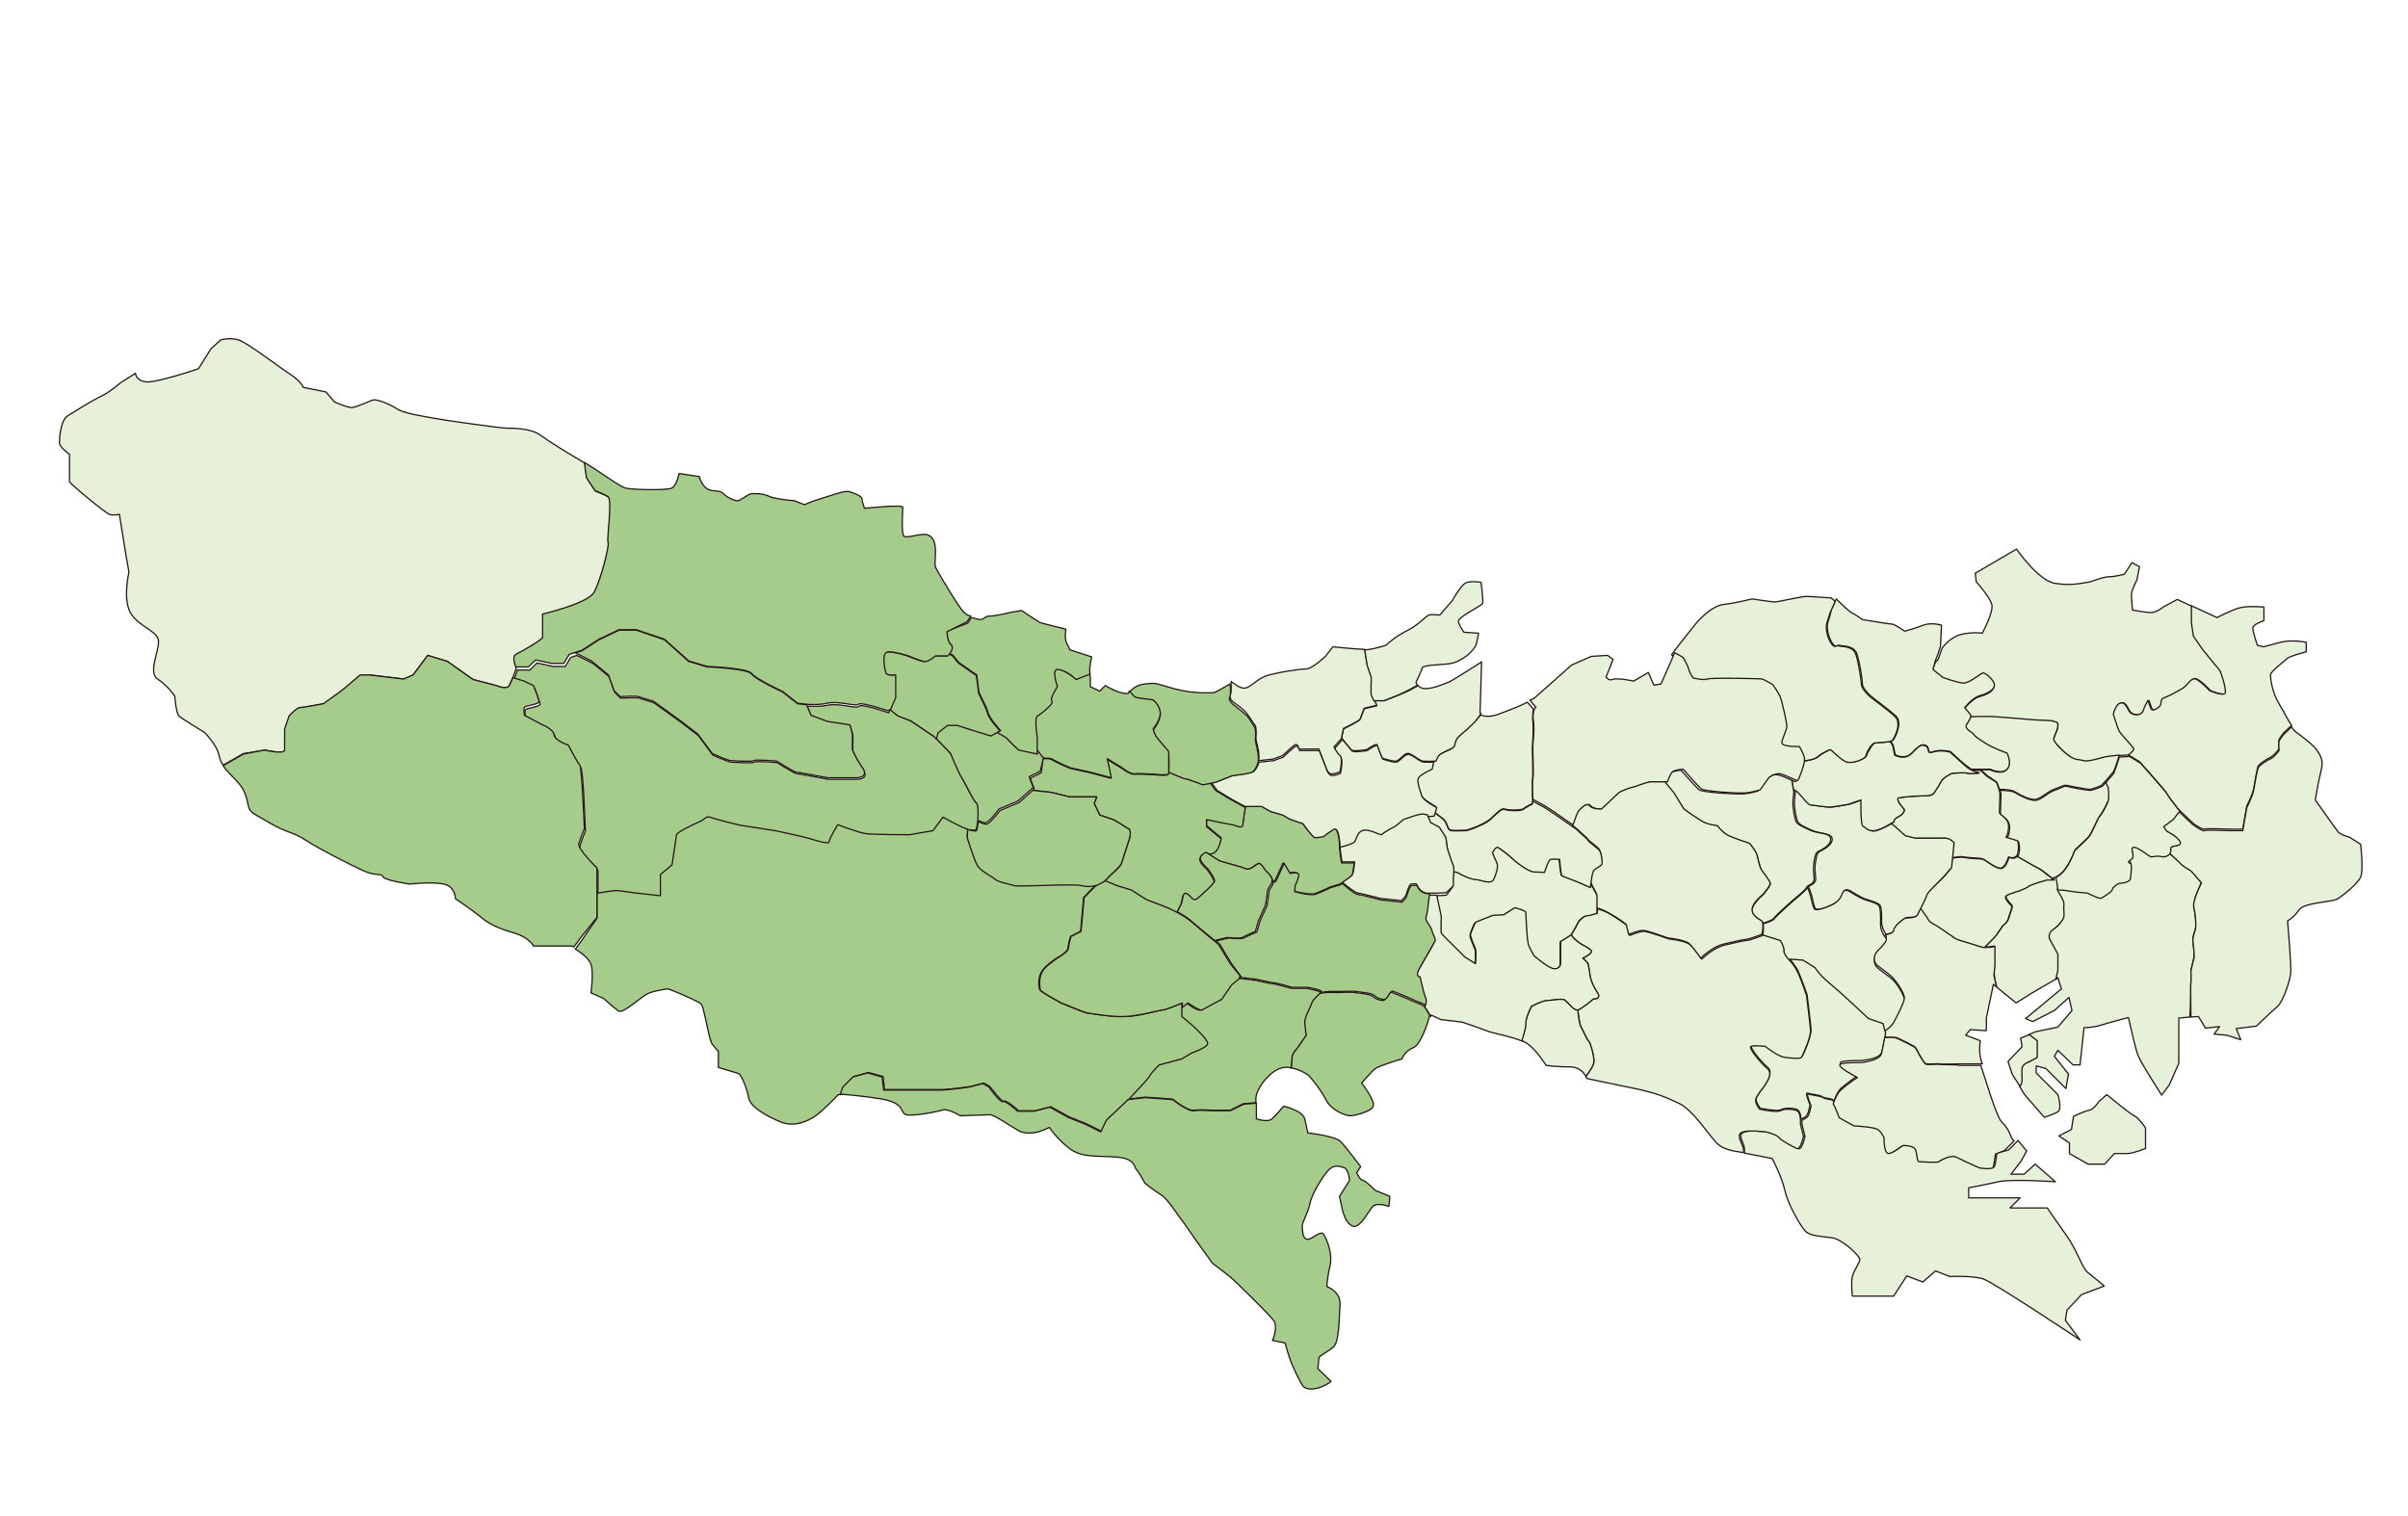 <?xml version="1.0" encoding="utf-8"?>
<!-- Generator: Adobe Illustrator 22.0.1, SVG Export Plug-In . SVG Version: 6.00 Build 0)  -->
<svg version="1.1" id="レイヤー_1" xmlns="http://www.w3.org/2000/svg" xmlns:xlink="http://www.w3.org/1999/xlink" x="0px"
	 y="0px" viewBox="0 0 478 301" style="enable-background:new 0 0 478 301;" xml:space="preserve">
<style type="text/css">
	.st0{fill:#FFFFFF;}
	.st1{fill:#E7F0D8;stroke:#231815;stroke-width:0.25;stroke-linecap:square;stroke-linejoin:round;}
	.st2{fill:#E7F0D8;stroke:#231815;stroke-width:0.25;stroke-linecap:square;stroke-linejoin:round;stroke-miterlimit:10;}
	.st3{fill:#A6CC8C;stroke:#231815;stroke-width:0.25;stroke-linecap:square;stroke-linejoin:round;stroke-miterlimit:10;}
</style>
<rect class="st0" width="478" height="301"/>
<g>
	<g>
		<g>
			<g>
				<path class="st1" d="M411.6,221.6c0,0,2.1-1,3.1-1.2s1.9-1.7,1.9-1.7l1.6-1.4c0,0,4.7,3.9,5.6,4.3c0.8,0.4,2.1,2.3,2.1,2.3v4.1
					c0,0-2.5,1-3.7,1s-2.5,0-2.5,0l-1.9,2.1h-3.3l-3.7-2.1v-2.1l-2.1-1.4l2.5-1.3L411.6,221.6z"/>
				<path class="st2" d="M435.2,126.3l1.8,2.6c0,0,2.9,3.6,3.3,4c0.4,0.4,1.5,4.1,1.2,4.7c-0.3,0.6-2.9-0.5-2.9-0.5
					s-2.2-2.4-3.1-2.4s-1.3,1.3-2.7,2.1c-1.3,0.7-3.2,1.7-3.6,1.8c-0.4,0.1-0.4,0.9-0.5,1.3s-1.1,1.1-1.5,1
					c-0.4-0.1-0.7-1.9-0.9-1.9c-0.2,0-0.9,1.4-1,1.9c-0.1,0.4-0.4,1.2-1.8,0.9c-1.3-0.3-1.1-2.2-2.4-2.3c-1.2-0.1-1.8,2.3-1.8,2.3
					s0.8,2.5,1.1,3.2c0.3,0.7,3,3.4,3,3.7c0,0.2-0.6,0.8-1,1.1l2.3,1.4c0,0,5.3,5.9,5.4,6.3c0.1,0.4,1.9,2.5,2.1,2.9
					c0,0.1,0.1,0.2,0.3,0.3c0.8,0.8,2.8,2.7,2.8,2.7s1.9,1.4,2.3,1.2c0.4-0.2,3.9,0,5.2,0s2.4,0,2.4,0l0.8-4.6c0,0,1.2-2.3,1.4-3.6
					c0.2-1.3,0.7-4.1,0.9-4.4c0.2-0.3,1.7-1.4,2.3-1.6c0.6-0.2,1.8-1.7,1.8-1.7s-0.1-1.3,0-1.8c0.1-0.4,0.9-1.4,0.9-1.4l1.6-1.5
					c-0.7-1-1.6-2.8-2.5-4.3c-1.4-2.3-1.7-5-1.7-5.7s2.6-2.6,3.2-3.2c0.6-0.6,3.9-1.4,3.9-1.4v-1.9c0,0-2.9-0.6-5.1,0
					c-2.2,0.6-3.4,0.9-3.4,0.9l-1.2-0.3c0,0-0.9-2.6-0.9-3.4c0-0.8,2.2-1.5,2.2-1.5v-2.7c0,0-3.2-0.3-5,0.2
					c-1.7,0.5-4.3,1.9-4.3,1.9l-5.2-2.4v3.3L435.2,126.3z"/>
				<path class="st2" d="M408.7,189.3l-1.7-3.1c0,0-0.2-1,0.8-1.8s2-2,2.1-2.5c0.1-0.5-0.1-1.8,0-2.5c0.1-0.7-1.2-2.6-1.2-2.6
					l-0.1-0.5l-0.1-0.9l-0.3-1.6c-0.3,0.1-0.7,0.2-1,0.3c0.3,0.3,0.6,0.5,0.6,0.5h-1.4l-1.7,0.5c0,0-1.8,0.5-2,0.8
					c-0.2,0.2-1.7,0.8-1.9,0.9c-0.2,0.1-2.5,0.7-2.6,1.1c-0.1,0.4,0.7,1.3,1.1,1.7s-0.2,1.3-0.5,2.5c-0.3,1.1-1.1,1.5-1.1,1.5
					s-0.8,1.2-1.3,1.9c-0.2,0.3-1.3,1.4-2.4,2.5c1,0,1.9-0.2,1.9-0.2s0,2.7,0,3.4c0,0.7-0.1,1.3,0,2.5c0,0.5,0.2,1.4,0.5,2.3
					l3.8,3.1l3.2-2l4.8-2.8l0.4-1.8V189.3z"/>
				<path class="st2" d="M383.6,133.1l2,1.6c0,0,2.8,1,4,1.1s3.4-1.9,3.9-2c0.5-0.1,2.3,1.4,2.3,2.4s-1.4,1.7-2.9,2.1
					c-1.4,0.4-3,2.4-3,2.4s1.1,1.2,1.2,1.5c0,0,0,0.1,0,0.2c2.1,0,4.5,0,5.3,0c1.5,0.1,6,0.5,7.4,0.6s3.9,0.1,3.9,0.3
					s0.9-0.2,0.8,0.9c-0.1,1.1-1,2.2-0.8,2.8c0.2,0.6,1.9,2.3,3.1,3.2s1.9,0.6,2.8,0.9c0.9,0.3,3.5-0.6,4.5-0.8
					c0.6-0.1,1.6-0.2,2.6-0.3c0.8-0.1,1.4-0.1,1.6-0.1c0.1,0,0.2-0.1,0.3-0.1c0.4-0.3,1-0.9,1-1.1c0-0.3-2.7-3-3-3.7
					c-0.3-0.7-1.1-3.2-1.1-3.2s0.5-2.4,1.8-2.3c1.2,0.1,1,2,2.4,2.3c1.3,0.3,1.7-0.5,1.8-0.9c0.1-0.4,0.8-1.9,1-1.9
					c0.2,0,0.5,1.8,0.9,1.9c0.4,0.1,1.4-0.6,1.5-1s0.1-1.2,0.5-1.3c0.4-0.1,2.3-1,3.6-1.8c1.3-0.7,1.8-2.1,2.7-2.1s3.1,2.4,3.1,2.4
					s2.6,1.1,2.9,0.5c0.3-0.6-0.8-4.3-1.2-4.7c-0.4-0.4-3.3-4-3.3-4l-1.8-2.6l-0.4-2.7v-3.3l-2.8-1.3l-2.6,1.4c0,0-1.5,1.2-2.6,1.2
					s-3.7-0.5-3.7-0.5s-0.2-2.3-0.2-3.1s1.1-2.9,1.1-2.9l0.5-2.6l-1.5-0.8l-1.5,2.3c0,0-1.9,0.5-3.1,0.5c-1.2,0-3.7,1.1-4.2,1.1
					s-3.1,0.8-6.5,0.2c-3.4-0.6-7.6-6.8-7.6-6.8l-8.2,4.8l0.2,1.7c0,0,2.8,3.1,3.1,4.6s-1.9,5.6-1.9,5.6s-1.7-0.3-4,0.2
					c-2.2,0.4-3.8,2.5-4,2.8c-0.4,1.1-0.7,2.1-0.8,2.3C384.1,131.1,383.6,133.1,383.6,133.1z"/>
				<path class="st2" d="M411.9,168.7c0,0,2.3-2.1,2.8-2.7c0.5-0.6,1.8-3.7,2.1-4c0.3-0.3,1.5-2.5,1.8-3.2s0-2.7,0-2.7l-0.5-0.9
					c-0.4,0.5-0.8,0.9-0.8,0.9s-1.8,0.8-2.4,0.8c-0.6,0-4.1-0.6-4.6-0.8s-1.2,0.4-2.5,0.8c-1.2,0.4-2.8,2-3.8,2s-2.6-0.7-3.9-1.5
					c-0.6-0.4-1.9-0.5-3.1-0.5c0.1,0.3,0.2,0.6,0.2,0.8c0,0.6-0.1,3.5-0.1,3.8s0.7,0.7,1,1c0.3,0.3,0.9,0.7,0.8,2.1
					c-0.1,1.3-0.5,1.8-0.5,1.8l2.3,0.7c0,0,0.4,1.2,0,2.6c-0.1,0.2-0.1,0.3-0.2,0.4l2.1,1.2c0,0,1.8,1,2.3,1.2
					c0.4,0.2,1.6,1.2,2.4,1.8c0.3,0,0.7-0.1,1-0.3c0.2-0.1,0.3-0.2,0.5-0.3C410.7,172.3,411.9,168.7,411.9,168.7z"/>
				<path class="st2" d="M402.5,171.2l-2.1-1.2c-0.5,0.7-1.6,0.2-1.6,0.2s-0.4,1.5-1.2,2.1s-3-1.2-3.7-1.6c-0.7-0.4-2.5-0.1-4-0.5
					c-0.6-0.1-1.5,0-2.4,0.2l-0.2,1.9c0,0-1.3,1.7-2,2.3s-3.2,3-3.3,3.5c-0.1,0.3-0.5,1.2-1,2.1c0.7,1,1.5,2.1,1.6,2.4
					c0.3,0.6,1.5,1.1,2,1.4c0.4,0.3,3.2,2.2,3.5,2.4c0.3,0.2,3.6,1.1,4.7,1.5c0.3,0.1,0.7,0.2,1.1,0.2c1.1-1.1,2.2-2.2,2.4-2.5
					c0.5-0.7,1.3-1.9,1.3-1.9s0.8-0.4,1.1-1.5c0.3-1.1,0.9-2.2,0.5-2.5s-1.2-1.2-1.1-1.7c0.1-0.4,2.3-1,2.6-1.1
					c0.2-0.1,1.7-0.6,1.9-0.9c0.2-0.2,2-0.8,2-0.8l1.7-0.5h1.4c0,0-0.2-0.2-0.6-0.5c-0.8-0.6-2-1.6-2.4-1.8
					C404.2,172.2,402.5,171.2,402.5,171.2z"/>
				<path class="st2" d="M396.4,155.3c0,0,0.3,0.8,0.5,1.4c1.2,0,2.5,0.1,3.1,0.5c1.3,0.8,2.8,1.5,3.9,1.5s2.6-1.6,3.8-2
					c1.2-0.4,2-0.9,2.5-0.8s4,0.8,4.6,0.8c0.6,0,2.4-0.8,2.4-0.8s0.3-0.4,0.8-0.9c0.6-0.7,1.5-1.7,1.6-1.9c0.1-0.2,0.7-1.8,1.1-3.2
					c-0.9,0.1-2,0.2-2.6,0.3c-1,0.2-3.6,1.1-4.5,0.8c-0.9-0.3-1.5,0-2.8-0.9s-2.9-2.6-3.1-3.2c-0.2-0.6,0.7-1.6,0.8-2.8
					c0.1-1.1-0.8-0.7-0.8-0.9s-2.6-0.2-3.9-0.3s-5.9-0.5-7.4-0.6c-0.8-0.1-3.2-0.1-5.3,0c0,0.3-0.4,0.9-0.8,1.6
					c-0.5,0.8,1.2,1.7,1.4,2s1.5,1.2,2.6,1.9c1,0.6,4,1.8,4,1.8s1.1,2.1,0,3.2c-1.1,1.1-3.3,0-3.3,0h-1.8l1.3,1.2L396.4,155.3z"/>
				<path class="st2" d="M390.6,153.5c-0.6-0.2-3.1,0-3.1,0s-1.8,0.7-2.3,1.8c-0.5,1-0.8,1.2-1.2,2c-0.4,0.7-1.5,0.7-2.6,0.7
					c-1,0-3.7,0.2-4.5,0.4s1.1,2.3,1.1,2.3s0.1,0.8-1.1,1.4s-0.9,1-0.9,1s-0.3,0.2-0.7,0.4l1.6,1.4l1.1,1l2,0.5c0,0,5.2,0,6,0
					s1.7,0.9,1.7,0.9l-0.3,3c0.9-0.2,1.8-0.3,2.4-0.2c1.5,0.3,3.3,0.1,4,0.5c0.7,0.4,2.9,2.2,3.7,1.6s1.2-2.1,1.2-2.1s1,0.5,1.6-0.2
					c0.1-0.1,0.2-0.3,0.2-0.4c0.4-1.3,0-2.6,0-2.6l-2.3-0.7c0,0,0.4-0.4,0.5-1.8c0.1-1.3-0.5-1.8-0.8-2.1c-0.3-0.3-1-0.7-1-1
					s0.1-3.2,0.1-3.8c0-0.2-0.1-0.5-0.2-0.8c-0.2-0.7-0.5-1.4-0.5-1.4l-1.9-1.2l-1.3-1.2h-2c1,0.6,1.7,0.6,1.7,0.6
					S391.2,153.7,390.6,153.5z"/>
				<path class="st2" d="M362.8,123.7c-0.1,0.3-0.2,2,0.7,3.6c0.9,1.7,1.3,0.6,1.6,0.8c0.3,0.2,2.9-0.1,3.5,1.7
					c0.6,1.8,1.1,5.3,1.1,6s1,1.8,1.7,2.4s3.6,2.7,5,4c1.3,1.3-0.2,4.3-0.6,4.7c-0.1,0.1-0.3,0.1-0.5,0.2l0.5,0.8l0.4,1.9
					c0,0,1.1,0.7,2.4,0.3c1.2-0.4,2.2-2.6,3.5-2.2c1.3,0.4,0.1,1.9,1.7,1.3c1.5-0.5,3.4,0,3.4,0s1.4,1.4,3,2.7
					c0.4,0.3,0.8,0.6,1.1,0.8h2h1.8c0,0,2.2,1.1,3.3,0c1.1-1.1,0-3.2,0-3.2s-3-1.1-4-1.8c-1-0.6-2.4-1.5-2.6-1.9s-2-1.1-1.4-2
					c0.4-0.7,0.8-1.2,0.8-1.6c0-0.1,0-0.1,0-0.2c-0.1-0.3-1.2-1.5-1.2-1.5s1.5-2,3-2.4c1.4-0.4,2.9-1.1,2.9-2.1s-1.8-2.5-2.3-2.4
					c-0.5,0.1-2.7,2.1-3.9,2s-4-1.1-4-1.1l-2-1.6c0,0,0.5-2,0.7-2.3c0.1-0.1,0.4-1.1,0.8-2.3c0,0,0,0,0,0l0.2-4.2c0,0-2-0.6-3.6,0
					c-1.5,0.6-3.7,1.2-3.7,1.2s-2-1.4-2.5-1.4s-5.9-0.9-5.9-0.9s-1.5-1.1-2.2-1.4c-0.4-0.2-2-1.7-3-2.7l-1,2.2
					C363.5,121.5,362.9,123.4,362.8,123.7z"/>
				<path class="st2" d="M396,191.3c0-0.7,0-3.4,0-3.4s-0.9,0.2-1.9,0.2c-0.4,0-0.8-0.1-1.1-0.2c-1.1-0.4-4.4-1.3-4.7-1.5
					c-0.3-0.2-3.1-2.1-3.5-2.4c-0.4-0.3-1.7-0.8-2-1.4c-0.1-0.3-0.9-1.3-1.6-2.4c-0.3,0.6-0.5,1.1-0.7,1.4c-0.3,0.8-1.9,0.5-2.4,0.7
					c-0.5,0.2-2.4,1.7-2.4,2.5c0,0.4-0.7,0.6-1.5,0.8c0,0,0.1,0.1,0.1,0.1c0.6,0.6-0.7,1.8-1.7,2.8s-0.6,2.6,0,3.1
					c0.6,0.5,1.4,1,2.7,2.1s2.7,3.6,2.7,4.2c0,0.6-1.1,3-2,4.5c-0.4,0.8-1.2,1.5-2,2l0.2,0.9c0,0,0,0.2-0.1,0.6c1,0,1.9,0,2.4,0.1
					c1,0.4,3.3,1.6,3.6,1.8c0.3,0.2,1.6,3.3,2.3,3.4c0.6,0.1,2.3-0.1,2.6,0c0.3,0.1,4.1,0,4.1,0l4.4,0c-0.1-0.2-0.1-0.4-0.2-0.6
					c-0.6-1.9-0.2-4-0.2-4l-2.9-1.1l0.9-1.1l3.2,0.2v-2.5l1.4-6.7l0.6,0.5c-0.2-0.9-0.4-1.8-0.5-2.3C395.9,192.6,396,192,396,191.3z
					"/>
				<path class="st2" d="M385.4,174.5c0.6-0.6,2-2.3,2-2.3l0.2-1.9l0.3-3c0,0-0.8-0.9-1.7-0.9s-6,0-6,0l-2-0.5l-1.1-1l-1.6-1.4
					c-0.7,0.4-1.7,0.9-2.7,1.3c-1.7,0.6-2.3-0.6-2.8-0.8c-0.5-0.2-0.4-5.2-0.4-5.2s-2,0.7-2.3,0.8c-0.3,0.1-2.6,0.5-3.6,0.6
					c-1,0.1-3.6-0.4-4.1-0.4c-0.5,0-1.8-1.8-2.5-2.5c-0.2-0.2-0.5-0.4-0.8-0.5l0.1,0.4c0,0-0.2,1.3-0.2,2.3c0,0.9,0.3,2.8,0.6,3.5
					c0.3,0.7,1.1,1,2.8,1.8c1.7,0.8,4.1,0.5,4.1,1.8s-2.1,2.2-2.6,2.5c-0.5,0.3-0.6,1.5-0.7,2c-0.1,0.4-0.2,1.4,0,3
					c0.2,1.4-1,1.5-1.4,1.9l0.6,1.7c0,0,0.5,2.5,0.8,2.7c0.3,0.2,1.3,0.2,3.3-0.8c2-0.9,2-2.1,2.4-2.7s1.3,0,1.3,0s1.9,1.2,2.7,1.5
					c0.8,0.3,2.5,0.7,3,1.2c0.5,0.5,0.4,2.7,0.4,3.5c0,0.7,0.4,1.7,0.9,2.4c0.8-0.2,1.5-0.4,1.5-0.8c0-0.8,1.9-2.3,2.4-2.5
					c0.5-0.2,2.1,0.1,2.4-0.7c0.1-0.3,0.4-0.9,0.7-1.4c0.4-0.9,0.9-1.8,1-2.1C382.2,177.5,384.7,175.2,385.4,174.5z"/>
				<path class="st2" d="M356.9,157.3c0.7,0.7,2,2.5,2.5,2.5c0.5,0,3.1,0.5,4.1,0.4c1-0.1,3.3-0.5,3.6-0.6c0.3-0.1,2.3-0.8,2.3-0.8
					s-0.1,5,0.4,5.2c0.5,0.2,1.1,1.3,2.8,0.8c1-0.3,2.1-0.9,2.7-1.3c0.4-0.2,0.7-0.4,0.7-0.4s-0.3-0.4,0.9-1s1.1-1.4,1.1-1.4
					s-1.9-2.1-1.1-2.3s3.5-0.4,4.5-0.4c1,0,2.2,0,2.6-0.7c0.4-0.7,0.7-0.9,1.2-2c0.5-1,2.3-1.8,2.3-1.8s2.5-0.2,3.1,0
					c0.6,0.2,2.3-0.1,2.3-0.1s-0.7-0.1-1.7-0.6c-0.3-0.2-0.7-0.4-1.1-0.8c-1.5-1.3-3-2.7-3-2.7s-1.9-0.5-3.4,0
					c-1.5,0.5-0.4-0.9-1.7-1.3c-1.3-0.4-2.2,1.8-3.5,2.2c-1.2,0.4-2.4-0.3-2.4-0.3l-0.4-1.9l-0.5-0.8c-0.9,0.2-2.6,0.2-3,0.3
					c-0.5,0.1-1.5,1.9-1.7,2.5c-0.1,0.6-2.6,1.5-3.7,1.3c-1.1-0.3-3.2-2.5-3.4-2.5s-1.8,0.8-2.6,1.5c-0.5,0.4-1.9,0.7-3,0.8
					c-0.1,1.3-1.1,3.8-1.3,4c-0.1,0.1-0.4,0-0.8-0.2l0.3,1.9C356.4,156.9,356.7,157.1,356.9,157.3z"/>
				<path class="st2" d="M372.9,179.7c-0.5-0.5-2.2-0.9-3-1.2c-0.8-0.3-2.7-1.5-2.7-1.5s-0.9-0.6-1.3,0s-0.4,1.8-2.4,2.7
					c-2,0.9-3,1-3.3,0.8c-0.3-0.2-0.8-2.7-0.8-2.7l-0.6-1.7c-0.1,0-0.1,0.1-0.1,0.2c-0.2,0.5-2.7,2.5-2.7,2.5s-3.3,2.9-3.8,3.6
					c-0.2,0.3-1.2,0.7-2.2,1c0.1,0.6,0,2.1-0.1,2.4l3.5,1.1c0,0,0.8,1.2,0.7,1.9c-0.1,0.6,0.9,1.8,0.9,1.8s0.1,0.1,0.2,0.2l2.6,0.2
					l2.4,1.5c0,0,0.8,1.4,3,3.2c2.2,1.8,7.6,6.9,7.6,6.9l2.9,1l0.3,1.2c0.7-0.5,1.6-1.2,2-2c0.8-1.5,2-3.9,2-4.5
					c0-0.6-1.4-3.2-2.7-4.2s-2.1-1.5-2.7-2.1c-0.6-0.5-0.9-2.1,0-3.1s2.3-2.2,1.7-2.8c0,0-0.1-0.1-0.1-0.1c-0.5-0.6-0.9-1.6-0.9-2.4
					C373.3,182.4,373.4,180.2,372.9,179.7z"/>
				<path class="st2" d="M334.7,133c0.1,0.6,0.9,1.8,0.9,1.8s2.2,0.5,2.8,0.2c0.6-0.3,10.5-0.1,10.9,0s2.1,1.1,2.1,1.1
					s1.1,1.5,1.5,2.5s1.3,5.1,1.3,5.8s-0.9,2.3-1,3.2c-0.1,0.9,3.5,0.8,3.5,0.8s0.7,1.1,1,2.2c0,0.1,0.1,0.3,0,0.5
					c1.1-0.1,2.6-0.4,3-0.8c0.8-0.7,2.4-1.5,2.6-1.5s2.3,2.3,3.4,2.5c1.1,0.3,3.6-0.6,3.7-1.3c0.1-0.6,1.1-2.4,1.7-2.5
					c0.4-0.1,2.1-0.1,3-0.3c0.2-0.1,0.4-0.1,0.5-0.2c0.4-0.4,2-3.4,0.6-4.7c-1.3-1.3-4.3-3.4-5-4s-1.7-1.8-1.7-2.4s-0.5-4.2-1.1-6
					c-0.6-1.8-3.2-1.5-3.5-1.7c-0.3-0.2-0.7,0.8-1.6-0.8c-0.9-1.7-0.8-3.3-0.7-3.6c0.1-0.3,0.7-2.2,0.7-2.2l1-2.2
					c-0.4-0.4-0.8-0.7-0.8-0.7s-4.2-0.3-5-0.3s-5.7,1.1-6.2,1.1s-4.5-0.6-4.5-0.6s-3.2,0.8-5.7,1.1s-5.3,3.6-5.3,3.6s-3.8,4.7-5,6.4
					l1.6,0.9C333.7,130.7,334.6,132.4,334.7,133z"/>
				<path class="st2" d="M334.2,160.6c0.2,0.3,2.8,2,3.8,2.6c1,0.6,2.9,0.8,2.9,0.8s0.8,1.2,1.9,1.8s4.5,1.7,4.5,1.7
					s1.2,1.4,1.4,2.1s0.7,2.7,0.9,3.1s1.7,2.2,1.8,2.7c0.1,0.5-1.5,2.3-1.5,2.3s-2.1,1.7-2.1,3s1.8,2,2,2.3c0,0,0.1,0.1,0.1,0.3
					c1-0.3,2-0.7,2.2-1c0.5-0.7,3.8-3.6,3.8-3.6s2.5-2,2.7-2.5c0-0.1,0.1-0.1,0.1-0.2c0.4-0.4,1.6-0.5,1.4-1.9c-0.2-1.5-0.1-2.6,0-3
					c0.1-0.4,0.2-1.7,0.7-2c0.5-0.3,2.6-1.1,2.6-2.5s-2.5-1-4.1-1.8c-1.7-0.8-2.5-1.1-2.8-1.8c-0.3-0.7-0.6-2.6-0.6-3.5
					c0-0.9,0.2-2.3,0.2-2.3l-0.1-0.4l-0.3-1.9c-0.9-0.4-2.3-1.1-3-1.1c-1.1-0.1-2,0.8-2,0.8l-1.7,2.4c0,0-1.4,0.5-3,0.6
					c-1.5,0.1-8-0.3-8.7-0.8c-0.6-0.5-3.6-3.9-3.6-3.9s-1.5,0.1-2.1,0.5c-0.5,0.4-1,2-1,2s-0.1,0-0.3,0l1.8,2.2
					C332.3,157.5,334,160.3,334.2,160.6z"/>
				<path class="st2" d="M304.4,143.2c0.2,1.1,0,3.4-0.1,4.5c-0.1,1.1,0.2,6.1,0,6.7c-0.2,0.5-0.1,3.1,0,4.3l2.4,1.3l1.7,1.1l3,2.1
					c0,0,0.5,0.3,1,0.7c0.4-1.2,0.8-2.6,1.2-3c0.6-0.7,1.5-1.7,2.2-0.9c0.6,0.7,2.3,0.6,2.3,0.6s3.1-2.9,3.4-3.2
					c0.3-0.3,2.4-1.1,2.7-1.1c0.3,0,2.9-1.1,3.8-1.1c0.7,0,2.1,0,2.7,0c0.2,0,0.3,0,0.3,0s0.5-1.5,1-2c0.5-0.4,2.1-0.5,2.1-0.5
					s3,3.4,3.6,3.9c0.6,0.5,7.1,0.9,8.7,0.8c1.5-0.1,3-0.6,3-0.6l1.7-2.4c0,0,0.8-0.8,2-0.8c0.8,0,2.2,0.8,3,1.1
					c0.4,0.2,0.7,0.3,0.8,0.2c0.2-0.3,1.2-2.7,1.3-4c0-0.2,0-0.4,0-0.5c-0.3-1-1-2.2-1-2.2s-3.6,0.1-3.5-0.8c0.1-0.9,1-2.5,1-3.2
					s-0.9-4.8-1.3-5.8s-1.5-2.5-1.5-2.5s-1.7-1-2.1-1.1s-10.3-0.3-10.9,0c-0.6,0.3-2.8-0.2-2.8-0.2s-0.8-1.2-0.9-1.8
					c-0.1-0.6-1.1-2.3-1.1-2.3l-1.6-0.9c-0.2,0.2-0.3,0.4-0.3,0.5c-0.3,0.8-2.5,5.7-2.5,5.7l-1.4,0.2l-1.1-2.5l-2.9,1.7l-1.7-0.3
					c0,0-2-0.3-2.6,0s-1.2-0.5-1.2-0.5l0.5-1.2l0.9-2.3l-1.1-0.8l-3.2,0.2l-3.9,1.7c0,0-6.3,5.6-7.1,6.3c-0.2,0.2-0.6,0.5-1.2,0.7
					l1.2,1.4C304.4,140.6,304.2,142.1,304.4,143.2z"/>
				<path class="st2" d="M374.1,204.4l-0.3-1.2l-2.9-1c0,0-5.5-5.2-7.6-6.9c-2.2-1.8-3-3.2-3-3.2l-2.4-1.5l-2.6-0.2
					c0.4,0.5,1.2,1.5,1.6,2.3c0.5,1.1,1.8,4.7,1.8,4.7s0.7,5.6,0.8,6.9c0.1,1.3-1.5,5.1-1.8,5.4c-0.2,0.3-1.8,0.2-3.3,0
					c-1.5-0.2-3.9-2.2-3.9-2.2s-2.1-0.2-2.8,0c-0.7,0.2,2,3.4,3.2,4.4c1.2,1-0.3,3-0.5,3.4c-0.2,0.4-1.7,2.1-1.8,2.8
					c-0.1,0.7,0.8,1.9,0.8,1.9s3.4,0.7,4.1,0.3c0.7-0.4,2.5-0.4,3.3,0c0.5,0.3,0.7,1.2,0.7,1.9c0.5-0.2,0.9-0.5,1-0.6
					c0.5-0.4,0.8-2.3,0.8-2.3s-1.1-2.5-0.5-2.3c0.6,0.2,2.6,0.4,2.9,0.7c0.3,0.3,1.3,0.3,1.9,0.5c0.1,0,0.3,0.2,0.4,0.5
					c0.4-1.1,0.9-2.2,1.5-2.7c1.3-1.1,3.3-2.5,3.3-2.5s-3.7-1.9-3.5-2.5s4.3-0.4,4.6-0.5c0.3-0.1,3.4-0.3,3.7-1.8
					c0.2-1,0.5-2.3,0.6-3.1c0.1-0.4,0.1-0.6,0.1-0.6L374.1,204.4"/>
				<path class="st2" d="M396.4,228.9c0,0-0.3,2.4-0.5,2.7c-0.2,0.3-2.3,0.2-2.8,0c-0.5-0.2-3.5-1.5-4.5-2.1s-3.1,0.6-3.4,0.9
					c-0.3,0.3-3.6,0-4,0s-0.3-1.5-0.7-2.4c-0.4-0.8-2.1-0.8-2.4-0.8c-0.3,0-1.9,1.5-2.9,1.6c-1,0.1-0.9-3.1-0.9-3.1
					s-0.5-1.1-1.3-1.7s-4.7-0.7-4.7-0.7l-2.9-1.6c0,0-0.7-1.9-1.2-2.8c-0.2-0.3-0.3-0.4-0.4-0.5c-0.5-0.2-1.5-0.2-1.9-0.5
					c-0.3-0.3-2.3-0.5-2.9-0.7c-0.6-0.2,0.5,2.3,0.5,2.3s-0.3,1.9-0.8,2.3c-0.2,0.1-0.6,0.4-1,0.6c0,0.5,0,0.8,0,0.8l0.6,2.4
					c0,0-0.6,2.8-1.3,2.4c-0.7-0.3-3-1.5-3.6-2.2c-0.6-0.7-2.6-1.1-2.6-1.1s-3.2-0.4-4.5,0c-1.3,0.4-0.6,1.4-0.1,2.8
					c0.1,0.4,0.1,0.9,0.1,1.4c1.6,0.3,5.5,1.1,5.5,1.1s1.9,3.6,2.5,6.3s2.9,6.7,3.9,7.9c0.9,1.2,3.2,1.2,5.4,1.5s5.6,3.7,5.6,4.3
					s-1.2,2.2-1.5,3.4c-0.3,1.2,0,3.9,0,3.9h8.2l2.6-4l3.2,1.2l2.5-2.2l2.8,1.1c0,0,4.6-0.2,6.7,0.5s19.2,12.1,19.2,12.1l-2.9-3.9
					l0.3-2l2.9-3.1l4.5-1.7c0,0-2.6-2.2-3.4-2.8s-2.2-4.6-4-7.1s-3.9-5.6-3.9-5.6s-1.2,0-2.8,0s-4.6,0-4.6,0l2-2c0,0-3.9,0-5.4,0
					c-1.5,0-4.8,0-4.8,0v-2c0,0,3.2-0.6,5.9-1.2s11.3,0,11.3,0l-4-3.5l-2.2,2h-2.6l2-2.6l1.1-2l-1.7-2.1l-1.9,1.9L396.4,228.9z"/>
				<path class="st2" d="M345.9,227.5c-0.5-1.3-1.2-2.4,0.1-2.8c1.3-0.4,4.5,0,4.5,0s2,0.4,2.6,1.1c0.6,0.7,2.9,1.9,3.6,2.2
					c0.7,0.3,1.3-2.4,1.3-2.4l-0.6-2.4c0,0,0-0.4,0-0.8c0-0.7-0.2-1.7-0.7-1.9c-0.8-0.4-2.6-0.4-3.3,0c-0.7,0.4-4.1-0.3-4.1-0.3
					s-0.9-1.1-0.8-1.9c0.1-0.7,1.5-2.4,1.8-2.8c0.2-0.4,1.8-2.4,0.5-3.4c-1.2-1-3.9-4.2-3.2-4.4c0.7-0.2,2.8,0,2.8,0s2.4,2,3.9,2.2
					c1.5,0.2,3.1,0.3,3.3,0c0.2-0.3,1.9-4,1.8-5.4c-0.1-1.3-0.8-6.9-0.8-6.9s-1.2-3.6-1.8-4.7c-0.4-0.9-1.2-1.9-1.6-2.3
					c-0.1-0.2-0.2-0.2-0.2-0.2s-1-1.1-0.9-1.8c0.1-0.6-0.7-1.9-0.7-1.9l-3.5-1.1c0,0,0,0.1,0,0.1s-2.6,1-3.2,1c-0.6,0-2,0.4-4.3,0.9
					s-4.6,2.8-4.6,2.8s-1.2-1.9-2.2-2.8s-4.3-1.2-4.3-1.2s-3.9-1.4-4.8-1.5c-0.9-0.1-3,0.8-3,0.8l-0.5-2c0,0-1.5-1.1-3.3-2.2
					c-0.6-0.4-1.6-0.8-2.6-1.1v0.8c0,0-1.4,0.5-2,0.5c-0.5,0-1.5,0.9-1.8,1.4c-0.2,0.5-1.4,2.5-1.4,2.5c0.6,1,2.1,1.9,2.1,1.9
					s1.6,0.8,1.9,1.3c0.2,0.5-1.7,1.4-1.7,1.4l1,1c0,0,0.4,1.9,0.4,2.3c0,0.4,0.4,2,1.4,3.4c1,1.5-0.7,1.4-0.7,1.4s-2.3,1.9-3.1,2.2
					c0.2,1.4,0.4,3,0.6,3.3c0.4,0.6,1.2,2.6,1.5,2.8c0.3,0.2,1.1,2.7,1.1,4.1c0,0.7-0.8,1.9-1.6,3c0.1,0.2,0.2,0.4,0.2,0.4
					s4.2,0.9,9.1,1.9s6.8,1.9,9.3,3.1c2.5,1.2,5.4,5.6,7,7.4c1.5,1.9,4,2,5.6,2.3c0,0,0.1,0,0.1,0
					C346.1,228.4,346.1,227.8,345.9,227.5z"/>
				<path class="st2" d="M349.9,183.2c0-0.1,0-0.2-0.1-0.3c-0.2-0.3-2-0.9-2-2.3s2.1-3,2.1-3s1.6-1.8,1.5-2.3
					c-0.1-0.5-1.5-2.3-1.8-2.7s-0.7-2.5-0.9-3.1s-1.4-2.1-1.4-2.1s-3.5-1.1-4.5-1.7s-1.9-1.8-1.9-1.8s-1.9-0.2-2.9-0.8
					c-1-0.6-3.6-2.3-3.8-2.6s-1.9-3.1-1.9-3.1l-1.8-2.2c-0.6,0-2,0-2.7,0c-0.9,0-3.5,1.1-3.8,1.1c-0.3,0-2.4,0.8-2.7,1.1
					c-0.3,0.3-3.4,3.2-3.4,3.2s-1.7,0.1-2.3-0.6c-0.6-0.7-1.5,0.2-2.2,0.9c-0.3,0.4-0.8,1.8-1.2,3c0.4,0.3,0.8,0.6,1,0.8
					c0.3,0.4,1.9,1.6,2,1.9c0.1,0.3,2,1.5,2.3,2.1c0.3,0.6,0.5,2,0.4,2.5c-0.1,0.5-1.3,0.9-1.7,1.4c-0.2,0.3-0.4,1.6-0.5,2.5
					l1.2,2.3v2.8c1,0.3,1.9,0.7,2.6,1.1c1.8,1,3.3,2.2,3.3,2.2l0.5,2c0,0,2.1-0.9,3-0.8c0.9,0.1,4.8,1.5,4.8,1.5s3.4,0.3,4.3,1.2
					s2.2,2.8,2.2,2.8s2.3-2.3,4.6-2.8s3.7-0.9,4.3-0.9c0.6,0,3.2-1,3.2-1s0,0,0-0.1C349.9,185.3,350,183.8,349.9,183.2"/>
				<path class="st2" d="M315.7,175.3c-0.1,0.5-0.1,0.8-0.1,0.8l-2.5-1.1c0,0-2.8-1.1-3.1-1.2c-0.3-0.1-0.5-3.3-0.5-3.3
					s-1.2-0.1-1.8,0c-0.5,0.1-1.2,2.6-1.2,2.6s-1.2-0.1-2.1-0.1c-0.9,0-3.2-1.7-4.1-2.5c-0.8-0.8-2.9-2.3-3.1-2.4
					c-0.3-0.1-1,0.8-1,1.1s0.7,1.6,0.9,2.2c0.2,0.6-0.2,1.9-0.7,3.1c-0.5,1.1-2.7,0-3.6,0s-2.7-0.9-3.4-1.3
					c-0.2-0.1-0.5-0.2-0.9-0.2c0,0.7-0.1,1.3-0.1,1.3s0,1.4,0,1.6s-1.3,1.8-1.3,1.8s-0.9,0.1-2,0.1l0.9,4.2c0,0-0.1,3,0,3.3
					c0.1,0.3,2.6,2.7,2.6,2.7l2.1,2.1l2.1,1.3c0,0,0.2-2.4,0-2.9c-0.2-0.5-1-2.3-1-2.8s0.9-2.5,1-2.5c0,0,3.5-1.4,3.5-1.4l2.1-0.1
					l2.2-1.4c0,0,2.2,0.5,2.2,1c0,0.5,0.2,5.4,0.5,6.3c0.3,0.9,1.1,2.2,1.1,2.2s2.7,2.5,4,2.6s1.3-1,1.3-1v-4.4l2.1-1.3
					c0,0,1.2-2,1.4-2.5c0.2-0.5,1.2-1.4,1.8-1.4c0.5,0,2-0.5,2-0.5v-0.8v-2.8L315.7,175.3z"/>
				<path class="st2" d="M283.3,161.9l0.7,1.6l1.7,0.9l1.3,2l0.3,2.2c0,0,0.9,2.8,1.2,3.5c0.1,0.3,0.1,0.6,0.1,1
					c0.4,0,0.7,0.1,0.9,0.2c0.6,0.4,2.5,1.3,3.4,1.3s3,1.1,3.6,0c0.5-1.1,0.9-2.4,0.7-3.1c-0.2-0.6-0.9-1.9-0.9-2.2s0.7-1.2,1-1.1
					c0.3,0.1,2.3,1.6,3.1,2.4c0.8,0.8,3.2,2.5,4.1,2.5c0.9,0,2.1,0.1,2.1,0.1s0.7-2.4,1.2-2.6c0.5-0.1,1.8,0,1.8,0s0.2,3.2,0.5,3.3
					c0.3,0.1,3.1,1.2,3.1,1.2l2.5,1.1c0,0,0-0.4,0.1-0.8c0.1-0.9,0.3-2.1,0.5-2.5c0.3-0.5,1.5-0.9,1.7-1.4c0.1-0.5-0.1-2-0.4-2.5
					c-0.3-0.6-2.2-1.8-2.3-2.1c-0.1-0.3-1.7-1.6-2-1.9c-0.1-0.2-0.5-0.5-1-0.8c-0.5-0.4-1-0.7-1-0.7l-3-2.1l-1.7-1.1l-2.4-1.3
					c0,0.4,0,0.6,0,0.6s-1.5,0.8-1.9,1.1c-0.3,0.3-2.8,0.3-3.6,0s-2,1.3-3,2.1c-1,0.8-2,1.1-2.6,1.4c-0.6,0.3-2,0.7-2,0.7
					s-2.5,0.1-3.1,0s-0.7-1.2-1.2-1.9c-0.3-0.4-1.3-1.2-2.1-1.7l-0.2,0.6C284.7,161.8,283.9,161.9,283.3,161.9z"/>
				<path class="st2" d="M304,199.8c0,0,2.2-1.2,3.3-1.2c1.1,0,2.8-0.5,3.4,0s1.6,2,2.4,1.9c0,0,0.1,0,0.1,0
					c0.8-0.2,3.1-2.2,3.1-2.2s1.8,0.1,0.7-1.4c-1-1.5-1.4-3-1.4-3.4c0-0.4-0.4-2.3-0.4-2.3l-1-1c0,0,1.9-0.9,1.7-1.4
					c-0.2-0.5-1.9-1.3-1.9-1.3s-1.4-0.8-2.1-1.9l-2.1,1.3v4.4c0,0-0.1,1.1-1.3,1s-4-2.6-4-2.6s-0.8-1.3-1.1-2.2
					c-0.3-0.9-0.5-5.8-0.5-6.3c0-0.5-2.2-1-2.2-1l-2.2,1.4l-2.1,0.1c0,0-3.4,1.3-3.5,1.4c0,0-1,2.1-1,2.5s0.8,2.3,1,2.8
					c0.2,0.5,0,2.9,0,2.9l-2.1-1.3l-2.1-2.1c0,0-2.5-2.4-2.6-2.7c-0.1-0.3,0-3.3,0-3.3l-0.9-4.2c-0.5,0-1.1,0-1.6,0
					c-0.1,0.7-0.2,1.3-0.2,1.5c-0.1,0.4-0.2,2.3-0.5,3.1c-0.3,0.8,0.9,1.8,1.1,2.6c0.2,0.8,0.8,1.8,0.7,2.1c-0.1,0.3-1.8,3.3-3,5.3
					c-1.2,2.1,0,1.9,0,1.9s0.6,2.8,1.1,4.2c0.2,0.4,0.1,1,0,1.5c0,0,0,0,0,0c0.2,0.2,0.7,1,1.2,1.9c0.1-0.2,0.1-0.3,0.1-0.3l1.9,0.9
					l4.2,0.5c0,0,3.6,1.2,5.4,1.9c1.6,0.5,4.5,1,6.6,1.9c0.4-1.5,0.8-3.1,0.8-3.5C302.7,202.3,304,199.8,304,199.8z"/>
				<path class="st2" d="M292.4,143.6c-0.4,0.4-2.1,1.9-2.9,2.6c-0.8,0.7-0.7,1.8-1,2.1c-0.3,0.4-1.4,0.8-2.5,1.3
					c-1,0.6-0.8,1.4-1.1,1.5c-0.1,0-0.3,0-0.5,0l-0.3,1.4c0,0-2.6,1-2.8,1.9c-0.2,0.8,0.4,2.3,0.7,3.3c0.3,1,3,2.4,3,2.4l-0.3,1.1
					c0.8,0.6,1.8,1.3,2.1,1.7c0.5,0.6,0.6,1.8,1.2,1.9s3.1,0,3.1,0s1.3-0.4,2-0.7c0.6-0.3,1.5-0.6,2.6-1.4c1-0.8,2.2-2.4,3-2.1
					s3.3,0.2,3.6,0c0.3-0.3,1.9-1.1,1.9-1.1s0-0.2,0-0.6c0-1.2-0.1-3.9,0-4.3c0.2-0.6-0.1-5.6,0-6.7c0.1-1.1,0.2-3.4,0.1-4.5
					c-0.2-1.1,0.1-2.6,0.1-2.6l-1.2-1.4c-1.5,0.8-4,1.7-5.8,2.4c-1.9,0.7-3.1,0.3-3.5,0.1l-0.3,0.4
					C293.7,142.1,292.8,143.2,292.4,143.6z"/>
				<path class="st2" d="M244.2,158.5l3.1,1.7h0.9h2.3l1.8,1l2.4,0.7c0,0,1,0.6,1.4,0.8c0.4,0.2,2.6,0.9,2.6,0.9s1.9,2.8,2.4,2.8
					c0.4,0,1.7-0.2,1.7-0.2s1.4-1.3,2.2-1.5c0.7-0.3,1,2.5,1,3.4c0,0.1,0,0.3,0,0.5c1.1-0.3,2.6-0.8,2.9-1.1c0.4-0.5,0.6-2.2,2-2.3
					c1.5-0.1,3.2,1.1,3.5,0.8c0.3-0.4,2.6-1.6,2.6-1.6l1.6-1.3c0,0,3.4-1.3,4-1.1c0.2,0,0.4,0.1,0.7,0.1c0.7,0,1.4-0.1,1.4-0.1
					l0.2-0.6l0.3-1.1c0,0-2.7-1.3-3-2.4c-0.3-1-0.9-2.5-0.7-3.3c0.2-0.8,2.8-1.9,2.8-1.9l0.3-1.4c-0.5,0-1.3,0-1.9,0
					c-0.8,0-1.9-1.2-2.9-1.5c-1-0.3-1.9,1.5-2.7,1.5c-0.9,0-2.6-0.6-2.6-0.6s-0.9-2.1-1-2.6c-0.1-0.5-2.1,0.9-2.1,0.9
					s-2.8,0.5-3.1,0c-0.2-0.3-1.1-1.4-1.9-2.3l0,0.2l-1.5,1.7c0,0,0.6,1.1,1.2,1.7s0,3.2,0,3.2s-1.2,0.6-1.9,0.4
					c-0.6-0.2-0.9-1.3-0.9-1.3l-1.4-3.6h-2.1h-1.8c0,0-0.3-1-0.7-0.9c-0.4,0.1-2.6,2.2-2.6,2.2l-1.9,0.7l-2.8,0.3l-0.1,0
					c-0.2,0.9-0.7,1.5-1,1.8c-0.4,0.4-4.1,0.8-4.1,0.8l-3.3,1.3l-1,0.2l1.1,1.5L244.2,158.5z"/>
				<path class="st2" d="M277.6,138l-2.8,1.1h-2c0.2,0.5,0.5,1,0.5,1l-2.5,0.6c0,0-0.7,1.8-0.8,2.1c-0.1,0.3-3.3,1.9-3.3,1.9
					l-0.4,1.8c0.7,0.9,1.7,2,1.9,2.3c0.3,0.5,3.1,0,3.1,0s2-1.4,2.1-0.9c0.1,0.5,1,2.6,1,2.6s1.7,0.6,2.6,0.6c0.9,0,1.7-1.8,2.7-1.5
					c1,0.3,2.1,1.5,2.9,1.5c0.6,0,1.4,0.1,1.9,0c0.2,0,0.4,0,0.5,0c0.3-0.1,0.1-0.9,1.1-1.5c1-0.6,2.2-1,2.5-1.3
					c0.3-0.4,0.2-1.4,1-2.1c0.8-0.7,2.5-2.2,2.9-2.6s1.2-1.5,1.2-1.5l0.3-0.4c-0.1-0.1-0.2-0.1-0.2-0.1l0.3-10.2
					c0,0-5.6,3.6-6.3,3.9s-3.2,1.4-4.8,1.4c-0.8,0-1.3-0.3-1.5-0.6l-1.8,1L277.6,138z"/>
				<path class="st1" d="M244.2,138c-0.3,0.5,0.5,1.3,0.5,1.3s1.8,1.2,2.6,2.1s1.3,2,1.8,2.5c0.4,0.6,0.2,2.3,0.2,2.7
					s0.6,2.1,0.6,3.5c0,0.3,0,0.6-0.1,0.9l0.1,0l2.8-0.3l1.9-0.7c0,0,2.2-2.1,2.6-2.2c0.4-0.1,0.7,0.9,0.7,0.9h1.8h2.1l1.4,3.6
					c0,0,0.3,1.1,0.9,1.3c0.6,0.2,1.9-0.4,1.9-0.4s0.6-2.7,0-3.2s-1.2-1.7-1.2-1.7l1.5-1.7l0-0.2l0.4-1.8c0,0,3.2-1.5,3.3-1.9
					c0.1-0.3,0.8-2.1,0.8-2.1l2.5-0.6c0,0-0.2-0.5-0.5-1c-0.2-0.5-0.4-0.9-0.5-1.1c-0.1-0.4,0-3.5,0-3.5l-0.9-2.4l-0.5-3.1
					c0,0-0.1,0-0.1,0c-1.4,0-6.2-0.5-6.2-0.5l-1.5,1.9c0,0-2.6,2.5-3.9,2.5c-1.2,0-6.5,0.8-8.2,1.5s-3.1,2.5-4.2,2.3
					c-0.9-0.1-2-1-2.4-1.3C244.4,136.6,244.4,137.8,244.2,138z"/>
				<path class="st1" d="M315.3,206.6c-0.3-0.2-1.1-2.1-1.5-2.8c-0.2-0.3-0.5-1.9-0.6-3.3c0,0-0.1,0-0.1,0c-0.7,0.1-1.8-1.4-2.4-1.9
					s-2.3,0-3.4,0c-1.1,0-3.3,1.2-3.3,1.2s-1.2,2.5-1.1,3.3c0.1,0.4-0.3,2-0.8,3.5c0.3,0.1,0.6,0.3,0.8,0.4c2,1.2,4,4.5,4,4.5
					s2.2,0.3,4.8,0.3c1.9,0,2.8,1.3,3.1,1.9c0.8-1.1,1.6-2.3,1.6-3C316.4,209.3,315.6,206.8,315.3,206.6z"/>
				<path class="st1" d="M385,211.3c-0.3-0.1-2,0.1-2.6,0c-0.6-0.1-2-3.2-2.3-3.4c-0.3-0.2-2.6-1.4-3.6-1.8
					c-0.5-0.2-1.4-0.2-2.4-0.1c-0.1,0.8-0.4,2.1-0.6,3.1c-0.3,1.4-3.4,1.7-3.7,1.8c-0.3,0.1-4.4-0.1-4.6,0.5s3.5,2.5,3.5,2.5
					s-2,1.3-3.3,2.5c-0.6,0.5-1.1,1.6-1.5,2.7c0.5,0.9,1.2,2.8,1.2,2.8l2.9,1.6c0,0,3.9,0.2,4.7,0.7s1.3,1.7,1.3,1.7
					s-0.1,3.1,0.9,3.1c1-0.1,2.6-1.6,2.9-1.6c0.3,0,2,0,2.4,0.8c0.4,0.8,0.3,2.4,0.7,2.4s3.7,0.3,4,0c0.3-0.3,2.4-1.4,3.4-0.9
					s4,1.9,4.5,2.1c0.5,0.2,2.6,0.3,2.8,0c0.2-0.3,0.5-2.7,0.5-2.7l1.8-0.7l1.9-1.9l-0.5-0.6c0,0-0.6-2-1.9-3.1
					c-1.1-1-3.3-8.7-4.2-11.3l-4.4,0C389.2,211.3,385.4,211.4,385,211.3z"/>
				<path class="st1" d="M434.9,195.1c0.1-0.5,0-2.4,0-2.4s0.4-1.9,0.6-2.5s-0.2-3-0.2-3.7c0-0.7,0.3-1.3,0.5-2.1s0-3.1-0.3-4.3
					c-0.3-1.2,1.5-4.9,1.5-4.9s-1.9-2.4-2.2-2.5c-0.3-0.2-1.4-0.7-2.2-1.6c-0.4-0.4-1.2-1.1-2-1.8c-0.2,0.4-0.7,0.7-1.4,0.5
					c-1.1-0.3-1.8,0-2.2,0c-0.4,0-2.5-2-3.5-1.9c-1,0,0.4,1.9-0.5,2.4c-0.9,0.5-0.6,0.5-0.2,0.8c0.4,0.2,0.1,2.1,0,3
					c-0.1,0.9-2,0.9-2.3,1c-0.3,0.1-1.3,0.8-1.3,1.2c0,0.4-1.8,1.5-2.2,1.7s-2.7-1-2.7-1s-2.7-0.2-4.2-0.5c-0.6-0.1-1.2-0.1-1.7-0.1
					l0.1,0.5c0,0,1.3,1.9,1.2,2.6c-0.1,0.7,0.1,2,0,2.5c-0.1,0.5-1,1.8-2.1,2.5s-0.8,1.8-0.8,1.8l1.7,3.1v3.2l-0.4,1.8l0.4-0.3
					l0.7,2.2l-7.1,5.9l1.4,0.6l4.3-2.2l2.9-2.6l0.6,2.6l-2.8,3.3l-4.4,0.9l-1.4,0.6l1.6,1.2c0,0,0,1.3,0,1.7c0,0.4,0,1.6,0,1.6
					s-1,0.7-1.9,1s-1.1,1-1.1,1s-0.1,1.2,0,2.3c0,0.4-0.2,0.9-0.4,1.5l1,1.6l3.9,4.5c0,0,1.9-0.6,2.7-1.1c0.9-0.5,0-3.4,0-3.4
					l-4.3-4.3v-1.4l1.9,0.5l4,4l0.5-2.9l-2.8-3.5l0.7-1.2l3,2.9h1.4l0.8-7.4c0,0,1.9,0,3.4-0.5c1.5-0.5,5.4-1.5,5.4-1.5l0.8,3.4
					c0,0,0.6,2.8,1.2,4.3c0.6,1.5,4.6,7.7,4.6,7.7l1.5-2l1.9-4.3v-9l2.2-0.2C434.9,199.1,434.9,195.4,434.9,195.1z"/>
				<path class="st1" d="M468.6,167.6l-2.2-1.4c0,0-1.9-0.5-2.3-1.1c-0.5-0.6-4.5-6.3-4.5-6.3s0.5-3.2,1.1-5.6
					c0.6-2.3,0-3.1-0.8-4.3c-0.8-1.2-3.9-3.4-4.3-3.7c-0.1-0.1-0.4-0.4-0.7-0.9l-1.6,1.5c0,0-0.8,1-0.9,1.4c-0.1,0.4,0,1.8,0,1.8
					s-1.1,1.5-1.8,1.7c-0.6,0.2-2.1,1.3-2.3,1.6c-0.2,0.3-0.7,3.1-0.9,4.4c-0.2,1.3-1.4,3.6-1.4,3.6l-0.8,4.6c0,0-1.1,0-2.4,0
					s-4.7-0.2-5.2,0c-0.4,0.2-2.3-1.2-2.3-1.2s-2-1.8-2.8-2.7l-1.3,1.7l-1.9,1.4l0.6,0.9c0,0,2.4,1.1,2.7,2.2c0.3,1-2.1,0.5-1.9,1.3
					c0.1,0.3,0,0.7-0.1,0.9c0.8,0.6,1.6,1.4,2,1.8c0.8,0.9,1.9,1.4,2.2,1.6c0.3,0.2,2.2,2.5,2.2,2.5s-1.9,3.6-1.5,4.9
					c0.3,1.2,0.5,3.6,0.3,4.3s-0.5,1.4-0.5,2.1c0,0.7,0.4,3.1,0.2,3.7s-0.6,2.5-0.6,2.5s0.1,1.9,0,2.4c-0.1,0.3,0,4,0,6.7l1.5-0.1
					l1.4,2.3l2.8-0.3l-1.1,1.5l2.5,0.2l2.8,0.9l-0.9-2.2l4-0.5c0,0,2.9-2.8,4.2-3.9c1.2-1.1,2.5-5.3,2.6-6.5
					c0.2-1.2-0.6-10.5-0.6-10.5s1.2-0.6,2.3-2.2c1.1-1.5,6.8-1.5,7.7-2.2c0.9-0.6,3.9-2.9,4.5-4.3
					C469.2,172.7,468.6,167.6,468.6,167.6z"/>
				<path class="st1" d="M430.8,169.4c0.1-0.3,0.2-0.6,0.1-0.9c-0.2-0.8,2.2-0.3,1.9-1.3c-0.3-1-2.7-2.2-2.7-2.2l-0.6-0.9l1.9-1.4
					l1.3-1.7c-0.1-0.2-0.2-0.3-0.3-0.3c-0.2-0.4-2-2.5-2.1-2.9c-0.1-0.4-5.4-6.3-5.4-6.3l-2.3-1.4c-0.1,0.1-0.2,0.1-0.3,0.1
					c-0.1,0-0.8,0-1.6,0.1c-0.4,1.3-1,3-1.1,3.2c-0.1,0.2-1,1.1-1.6,1.9l0.5,0.9c0,0,0.2,2,0,2.7s-1.4,2.9-1.8,3.2
					c-0.3,0.3-1.5,3.4-2.1,4c-0.5,0.6-2.8,2.7-2.8,2.7s-1.1,3.6-3.2,5c-0.2,0.1-0.3,0.2-0.5,0.3l0.3,1.6l0.1,0.9
					c0.6,0,1.2,0,1.7,0.1c1.5,0.3,4.2,0.5,4.2,0.5s2.3,1.2,2.7,1s2.2-1.3,2.2-1.7c0-0.4,1-1.1,1.3-1.2c0.3-0.1,2.2-0.1,2.3-1
					c0.1-0.9,0.4-2.8,0-3c-0.4-0.2-0.7-0.2,0.2-0.8c0.9-0.5-0.5-2.4,0.5-2.4c1,0,3.1,2,3.5,1.9c0.4,0,1-0.3,2.2,0
					C430.1,170.1,430.5,169.8,430.8,169.4"/>
				<path class="st1" d="M401.4,211.9c0,0,0.3-0.7,1.1-1s1.9-1,1.9-1s0-1.2,0-1.6c0-0.4,0-1.7,0-1.7l-1.6-1.2l-1.7,0.7l0.3,1.7
					l-2.8,2.9l0.8,2.5l1.6,2.5c0.3-0.5,0.4-1.1,0.4-1.5C401.3,213.1,401.4,211.9,401.4,211.9z"/>
				<path class="st1" d="M272.2,134.5c0,0-0.1,3.1,0,3.5c0.1,0.2,0.3,0.7,0.5,1.1h2l2.8-1.1l2.1-1l1.8-1c-0.3-0.3-0.3-0.6-0.3-0.6
					s1.1-2.2,1.2-2.8c0.2-0.6,3.4-0.6,5.1-0.8c1.7-0.2,2.5-0.8,3.6-1.5c1.1-0.8,1.9-1.9,2-2.3c0.2-0.5,0.5-2.3,0.5-2.3l-2.9-0.2
					c0,0-0.9-1.2-1.1-2.1c-0.2-0.9,4.6-3.1,4.8-3.6c0.2-0.5-0.3-4.2-0.3-4.2s-1.7-0.3-2.8,0c-1.1,0.3-2.9,3.6-2.9,3.6l-2.5,2.9
					c0,0-1.7-0.2-2.2,0s-2.3,2.2-4.5,3.2c-2.2,1.1-4,2.8-4,2.8s-2.8,0.9-4.2,0.9l0.5,3.1L272.2,134.5z"/>
				<path class="st2" d="M288.5,175.8c0-0.1,0-1.6,0-1.6s0.1-0.7,0.1-1.3c0-0.4,0-0.7-0.1-1c-0.3-0.7-1.2-3.5-1.2-3.5l-0.3-2.2
					l-1.3-2l-1.7-0.9l-0.7-1.6c-0.3,0-0.5,0-0.7-0.1c-0.6-0.2-4,1.1-4,1.1l-1.6,1.3c0,0-2.3,1.2-2.6,1.6c-0.3,0.4-2.1-0.9-3.5-0.8
					c-1.5,0.1-1.6,1.8-2,2.3c-0.2,0.3-1.7,0.8-2.9,1.1c0.1,1.1,0.4,2.9,0.4,2.9h2.5c0,0-0.2,2-0.4,2.4c-0.2,0.3-1.5,1.2-2.1,1.6
					c1.2,1,2.6,2.1,3.2,2.2c1,0.1,4.4,1.1,4.8,1.1c0.4,0,3.8,0.4,3.8,0.4s0.8-0.8,0.9-1.1c0.1-0.3,0.6-2.1,1-2.2
					c0.4-0.1,1.1,0,1.1,0s0.5,1.6,2,1.8c0.1,0,0.2,0,0.3,0c0.5,0,1.1,0,1.6,0c1.1,0,2-0.1,2-0.1S288.5,175.9,288.5,175.8z"/>
			</g>
			<path class="st2" d="M52.6,148.9c0,0,4,0.9,4,0c0-0.9,0-4.2,0-4.2l0.9-2.6c0,0,1.5-1.6,2-1.6c0.5,0,4.8-0.8,4.8-0.8l3.6-2.6
				l3.7-3.1h1.9l6.7,0.8L82,134l2.9-3.9l3.9,1.2l5.1,3.6l4.6,1.2c0,0,2.2,0.9,2.6,0c0.2-0.4,0.4-1,0.7-1.6c0.4-1,0.7-2,0.7-2
				s-0.9-2,0-2.5c0.9-0.5,5.3-2.9,5.3-3.4c0-0.5,0-4.6,0-4.6s9-2.2,10.2-4.3c1.2-2.2,3.1-9.3,2.8-9.9c-0.3-0.6,0.9-8.5,0-9.1
				c-0.9-0.6-2.6-1.2-2.6-1.2l-1.7-2.6l-0.4-3c-0.1-0.1-0.2-0.1-0.4-0.2c-3.2-1.9-6.5-3.9-8.4-5.3s-5.4-1.4-6.7-1.4
				C99.4,85,88,83.4,86,83s-5.9-0.9-7.3-1.9c-1.4-0.9-3.9-1.9-4.6-1.7c-0.8,0.2-3.4,1.5-4.3,1.5c-0.9,0-3.4-1.1-3.4-1.1l-1.7-2
				l-4.5-0.9c0,0-0.3-1.1-2.6-2.6c-2.3-1.5-8.4-6.2-10.2-6.8s-3.6,0-3.6,0l-1.9,1.7l-2.5,4c0,0-8.5,2.9-10.5,2.6c-2-0.3-2-1.7-2-1.7
				L23.9,76c0,0-1.9,1.7-3.7,2.6c-1.9,0.9-5.1,2.9-6.7,3.9c-1.5,0.9-1.7,4.5-1.7,5.4c0,0.9,2,2.3,2,2.3s0,5,0,5.4s7.1,6.2,7.9,6.5
				c0.8,0.3,2,0,2,0l1.4,8.7l0.5,2.8c0,0-1.1,4.5,0,7.4c1.1,2.9,4.8,3.9,5.7,5.6c0.9,1.7-2.2,6.7,0,8.2c2.2,1.5,3.4,3.4,3.4,3.4
				s0.2,3.4,0.9,4s5,3.2,5,3.2s2.5,2.5,2.9,4.6c0.1,0.7,0.4,1.3,0.8,1.9l4-2.3L52.6,148.9z"/>
		</g>
	</g>
	<g>
		<path class="st3" d="M282.7,199.8c-0.5-0.5-2.1-0.9-2.6-1.2c-0.5-0.3-3.1-1.3-3.8-1.6c-0.7-0.3-1,1.8-2,1.6
			c-0.9-0.2-1.2-0.3-1.8-0.8c-0.5-0.5-3.3-0.7-3.8-0.8c-0.5-0.1-3.3,0.1-4.8,0c-0.4,0-1.1,0.1-2,0.2c-0.4,0.4-1.4,1.1-1.6,1.9
			c-0.3,1-1.5,2.8-1.4,4c0.1,1.1,0.3,2.4,0.3,2.4s-1.5,2.4-1.8,2.6c-0.2,0.3-0.9,1.2-0.9,1.6c0,0.2-0.1,1.3-0.2,2.3
			c1.9,0.3,3.5,1.5,3.5,1.5s2.3,2.6,3.4,4.8c1.1,2.2,4,3.2,4.8,3.2s4.2-0.8,4.6-1.9s-2.3-4.6-2.3-4.6s1.9-2.2,2.6-2.8s5.4-2,5.4-2
			s0.5-1.5,2.2-2.2c1.5-0.5,3-5.1,3.3-6.4C283.4,200.8,282.9,200,282.7,199.8C282.7,199.8,282.7,199.8,282.7,199.8z"/>
		<path class="st3" d="M264.9,164.6c-0.7,0.3-2.2,1.5-2.2,1.5s-1.2,0.2-1.7,0.2c-0.4,0-2.4-2.8-2.4-2.8s-2.2-0.7-2.6-0.9
			c-0.4-0.2-1.4-0.8-1.4-0.8l-2.4-0.7l-1.8-1h-2.3h-0.9c0,0-0.4,2.4-0.5,3.4c-0.1,1-1.3,0.2-2.2,0c-0.8-0.1-5-1-5-1v1.4l2.9,2.4
			c0,0-0.4,2.3-1.4,2.8s-1.4,0-1.4,0s-0.1,0-0.3,0.1l2.7,1.7l1.7,0.5c0,0,2.7,0.7,3.6,1.1c0.9,0.4,2.2-1.2,2.6-1.1
			c0.4,0.1,1.3,1.5,1.3,1.5s1.4,1.2,1.4,1.9c0,0.1,0,0.2,0,0.3l0.5-0.3l1.6-3.5l1.2,2c0,0,1.5-0.4,1.7,0.2c0.1,0.6-0.7,2.2-0.7,2.2
			l-0.1,1.2c0,0,3.1,0.8,4.2,0.5c1.1-0.4,3-1.3,3-1.3l2-0.6c0,0,0.1-0.1,0.3-0.2c0.6-0.4,1.9-1.3,2.1-1.6c0.2-0.4,0.4-2.4,0.4-2.4
			h-2.5c0,0-0.3-1.8-0.4-2.9c0-0.2,0-0.4,0-0.5C265.9,167.1,265.6,164.3,264.9,164.6z"/>
		<path class="st3" d="M257.5,208.1c0.2-0.3,1.8-2.6,1.8-2.6s-0.2-1.2-0.3-2.4c-0.1-1.1,1.1-3,1.4-4c0.3-0.8,1.3-1.5,1.6-1.9
			c0.1-0.1,0.1-0.2,0.1-0.2c0-0.3-2.7-0.8-2.7-0.8h-3.1c0,0-3.1-0.9-3.6-0.9s-3.5-0.7-3.5-0.7l-3.4-0.4l-1.6,1.3l-2,2.9
			c0,0-3.4,1.9-3.9,2.1c-0.5,0.3-2.8-1.4-2.8-1.4l-1.1,0.9v1.8c0,0,2.2,1.8,2.8,2.4c0.6,0.6,2,1.9,2.3,2.8c0.3,0.9-3.1,2-3.1,2
			l-2,1.2l-4.5,1.2c0,0-1.7,1.7-1.9,2.2c-0.1,0.4-3.1,3.5-4.1,4.6c1.6-0.2,3.3-0.4,3.5-0.4c0.5,0,5.4,0.4,5.4,0.4s2.9,2.4,4.2,2.2
			c1.2-0.2,3.1,0,3.6,0c0.5,0,3.6,0,3.6,0l2.6-1.3l2.5-0.2c0-0.3,0-0.5,0-0.8c0-1.7,2.3-5.1,4.8-6c0.7-0.3,1.5-0.3,2.2-0.1
			c0.1-1,0.2-2.1,0.2-2.3C256.5,209.3,257.2,208.4,257.5,208.1z"/>
		<path class="st3" d="M169.5,213.7l2.9-0.8l2.9,0.8l0.3,2.6c0,0,9.6,0,11.2,0c1.6,0,5.8-0.6,5.8-0.6l2.7-0.7l1.2,0.7
			c0,0,2.4,3.2,2.8,2.9c0.5-0.3,2.9,1.9,2.9,1.9h3.3l3.1-0.8l3.6,2l3.5,1.4l3,1.5l1.1-2.3l3.9-3.7c0,0,0.1-0.1,0.4-0.4
			c1-1.1,4-4.2,4.1-4.6c0.2-0.5,1.9-2.2,1.9-2.2l4.5-1.2l2-1.2c0,0,3.4-1.1,3.1-2c-0.3-0.9-1.7-2.2-2.3-2.8
			c-0.6-0.6-2.8-2.4-2.8-2.4v-1.8v-0.9c0,0-3.2,1.4-3.9,1.4c-0.6,0-4.6,1.3-7.6,1.3c-2.9,0.1-6.9-0.7-7.3-0.7s-5.2-2-5.2-2
			s-4-2.2-4.2-2.6c-0.2-0.5-0.6-2.8,0.9-4.3c1.4-1.5,3.3-2.5,3.3-2.5s1.4-0.9,1.4-1.5c0-0.6,0.5-2.3,0.5-2.3l2-1l0.6-6.7
			c0,0,2.3-2.5,2.6-2.6c0,0,0,0,0,0c0.3-0.2-1.2,0.5-3.1,0c-1.9-0.5-12.4,0.3-13.3,0s-3.2-0.7-3.7-1.2c-0.5-0.5-3.1-1.7-3.7-3
			c-0.6-1.3-1.9-5.3-1.9-5.3l0.1-1.7c-2-0.8-5.1-2.5-5.1-2.5l-2,2.7l-4.6,0.8c0,0-7.3,0-8.6-0.2c-1.3-0.2-5.7-1.8-5.7-1.8
			s-1.7,2.7-1.7,3.4s-2.8-0.3-4.1-0.7c-1.3-0.4-6.6-1.5-6.6-1.5l-7.1-1.1c0,0-5.3-1.3-5.9-1.6c-0.6-0.3-1.2,0.6-2,0.9
			c-0.8,0.3-4.5,2-4.6,2.6c-0.2,0.6-0.9,6-0.9,6l-2.3,1.9v4.2c0,0-4-0.5-4.6-0.5c-0.6-0.1-3.1-0.5-4.2-0.5c-0.5,0-2.1,0.2-3.6,0.5
			v1.4v3.9l-2.9,4.2l-1.4,1.9c0.8,0.5,2.6,1.7,3.1,3c0.6,1.7,0,5.7,0,5.7l2.5,1.1c0,0,2.1,1.9,3,2.5c0.9,0.6,4.5-2.9,5.9-3.5
			c1.4-0.6,3.9-0.9,3.9-0.9s2.2,0.8,4.5,1.9s2.2,0.9,2.6,2.6c0.5,1.7,1.1,5.7,1.7,6.5c0.6,0.8,1.2,1.4,1.2,1.4v1.2v2
			c0,0,3.6,1.1,4,1.2c0.5,0.2,1.7,2.9,2,4.8c0.3,1.9,3.7,3.7,6.3,4.8s5.3,0,7-1.2c1.7-1.2,4.5-4.2,4.5-4.2s0.3,0,0.7,0l0.5-1.4
			L169.5,213.7z"/>
		<path class="st3" d="M206.7,153.4l-2.2,1.1l0.8,2.1l-0.3,0.3l3.7,0.4l3.6,0.9h2.3h3.1l-0.5,1.3l1.1,2.3l2.9,1c0,0,2.3,1.4,2.9,1.8
			c0.6,0.4,0,2.2,0,2.2s-1.2,3.7-1.5,4.6c-0.3,0.9-2.5,2.5-2.8,3c-0.1,0.1-0.3,0.2-0.7,0.4l2.4,1l2.9,0.9l3,1.9c0,0,3.7,1.3,4.4,1.7
			c0.3,0.1,1,0.5,1.8,0.9c0.4-0.7,0.7-1.4,0.8-1.6c0.3-0.5,0.2-2.5,1.1-2c0.9,0.5,1,1.9,2.4,0.7c1.3-1.2,3.1-2.7,3.1-3.3
			c0-0.6-1.4-2.4-1.4-2.4s-1.7-1.4-1.4-2.2c0.2-0.6,0.8-0.9,1.1-1c0.1-0.1,0.3-0.1,0.3-0.1s0.4,0.5,1.4,0s1.4-2.8,1.4-2.8l-2.9-2.4
			v-1.4c0,0,4.2,0.9,5,1c0.8,0.1,2.1,1,2.2,0c0.1-1,0.5-3.4,0.5-3.4l-3.1-1.7l-2.8-1.7l-1.1-1.5l-1.5,0.3c0,0-2.8-1.1-3.5-1.2
			c-0.3,0-1.8-0.7-3.3-1.3c0,0.2,0,0.4,0,0.5c-0.1,0.4-2.7,0.1-2.7,0.1s-3.2-0.2-4-0.1c-0.8,0.1-2.4-1.1-2.4-1.1l-3.1-1.9l0.4,1.9
			l0.4,1.9l-4.1-1.1l-4.1-0.9c0,0-3-1.3-3.5-1.7c-0.2-0.2-1-0.2-1.9-0.2l0.1,0.2L206.7,153.4z"/>
		<path class="st3" d="M251.3,172.9c0,0-0.9-1.4-1.3-1.5c-0.4-0.1-1.7,1.4-2.6,1.1c-0.9-0.4-3.6-1.1-3.6-1.1l-1.7-0.5l-2.7-1.7
			c-0.3,0.1-0.9,0.5-1.1,1c-0.3,0.8,1.4,2.2,1.4,2.2s1.4,1.8,1.4,2.4c0,0.6-1.8,2.1-3.1,3.3c-1.3,1.2-1.4-0.2-2.4-0.7
			c-0.9-0.5-0.8,1.5-1.1,2c-0.1,0.2-0.4,0.9-0.8,1.6c0.9,0.5,1.9,1.1,2.6,1.7c1,0.9,3.6,3,4.8,4l2.5-0.6c0,0,2.5,0.3,3,0
			c0.5-0.3,2.6-1.2,2.6-1.2l0.6-2.1l1.4-3.1c0,0,0.4-2.3,0.4-2.8c0-0.5,0.7-1.2,0.9-1.8c0-0.1,0-0.2,0-0.3
			C252.7,174.1,251.3,172.9,251.3,172.9z"/>
		<path class="st3" d="M225.4,138.6c0.4,0.2,3.4,0.5,3.4,0.5s1.3,0.8,1.5,2.4c0.2,1.5-1.4,3.4-1.4,3.4s0.3,1.1,0.9,1.9
			s2.2,2.6,2.2,2.6s0.1,2.7,0,3.9c1.5,0.6,2.9,1.3,3.3,1.3c0.7,0.1,3.5,1.2,3.5,1.2l1.5-0.3l1-0.2l3.3-1.3c0,0,3.7-0.4,4.1-0.8
			c0.3-0.3,0.8-0.9,1-1.8c0.1-0.3,0.1-0.6,0.1-0.9c0-1.4-0.6-3.1-0.6-3.5s0.2-2.2-0.2-2.7c-0.4-0.6-0.9-1.7-1.8-2.5
			s-2.6-2.1-2.6-2.1s-0.8-0.8-0.5-1.3c0.2-0.3,0.2-1.5,0.1-2.5c-0.1-0.1-0.1-0.1-0.1-0.1s-2.8,1.7-3.2,1.7c-0.5,0-4,0.3-7.9-0.8
			c-3.9-1.1-3.4-1.2-5.9-0.9c-1.7,0.2-2.7,1.3-3.1,1.9C224.7,138,225.2,138.5,225.4,138.6z"/>
		<path class="st3" d="M244.2,191.3l-2.3-3.8c0,0-0.3-0.2-0.7-0.6c-1.3-1-3.8-3.2-4.8-4c-0.7-0.6-1.7-1.2-2.6-1.7
			c-0.8-0.4-1.5-0.8-1.8-0.9c-0.7-0.3-4.4-1.7-4.4-1.7l-3-1.9l-2.9-0.9l-2.4-1c-0.4,0.2-0.9,0.5-1.5,0.8c-0.3,0.2-2.6,2.6-2.6,2.6
			l-0.6,6.7l-2,1c0,0-0.5,1.7-0.5,2.3c0,0.6-1.4,1.5-1.4,1.5s-1.9,1.1-3.3,2.5c-1.4,1.5-1,3.8-0.9,4.3c0.2,0.5,4.2,2.6,4.2,2.6
			s4.8,2,5.2,2s4.4,0.8,7.3,0.7c2.9-0.1,7-1.3,7.6-1.3c0.6,0,3.9-1.4,3.9-1.4v0.9l1.1-0.9c0,0,2.3,1.6,2.8,1.4
			c0.5-0.3,3.9-2.1,3.9-2.1l2-2.9l1.6-1.3l0.3-0.2L244.2,191.3z"/>
		<path class="st3" d="M212.5,134c0,0-1.5-1.2-2.8-1.2c-1.2,0,0,3.4,0,3.4s-1.5,2.5-1.1,2.9c0.5,0.5-2.3,2.6-2.9,3s0,4.2,0,4.2v2.6
			l1.3,1.6c0.9,0,1.7,0,1.9,0.2c0.5,0.4,3.5,1.7,3.5,1.7l4.1,0.9l4.1,1.1l-0.4-1.9l-0.4-1.9l3.1,1.9c0,0,1.5,1.3,2.4,1.1
			c0.8-0.1,4,0.1,4,0.1s2.6,0.3,2.7-0.1c0-0.1,0-0.3,0-0.5c0-1.2,0-3.9,0-3.9s-1.5-1.8-2.2-2.6s-0.9-1.9-0.9-1.9s1.6-1.9,1.4-3.4
			c-0.2-1.5-1.5-2.4-1.5-2.4s-3-0.3-3.4-0.5c-0.2-0.1-0.7-0.6-1.2-1.2c-0.2,0.3-0.3,0.5-0.3,0.5s-1.1,0-2.3-0.5
			c-1.2-0.5-2.2-1.1-2.2-1.1l-1.1,1.1l-1.9-0.9c0,0,0.2-1.9-0.2-2.8c0,0,0,0,0,0l-2.8,1.1L212.5,134z"/>
		<path class="st3" d="M192.7,144.8l-2.8-0.9h-1.9l-1.9,1.5l-0.3,1.2l2.8,2.9c0,0,1.4,3.7,2.2,4.8s2.3,4.6,2.9,5
			c0.4,0.3,0.4,2,0.3,3.5c0.8,0.4,1.5,0.6,1.7,0.5c0.8-0.2,2.6-2.7,2.6-2.7l3.8-1.6l2.7-2.4l0.3-0.3l-0.8-2.1l2.2-1.1l0.6-2.6
			l-0.1-0.2l-1.3-1.6v0.7l-3.7-0.8c0,0-1.7-1.5-2.2-2.2c-0.2-0.2-1-0.7-2.1-1.3l-1.1,0.6L192.7,144.8z"/>
		<path class="st3" d="M219.8,174.4c0.3-0.5,2.5-2.2,2.8-3c0.3-0.9,1.5-4.6,1.5-4.6s0.6-1.8,0-2.2c-0.6-0.4-2.9-1.8-2.9-1.8l-2.9-1
			l-1.1-2.3l0.5-1.3h-3.1h-2.3l-3.6-0.9l-3.7-0.4l-2.7,2.4l-3.8,1.6c0,0-1.9,2.5-2.6,2.7c-0.3,0.1-1-0.2-1.7-0.5
			c-0.1,0.7-0.2,1.3-0.3,1.7c-0.1,0.3-0.8,0.2-1.8-0.2l-0.1,1.7c0,0,1.2,3.9,1.9,5.3c0.6,1.3,3.2,2.5,3.7,3c0.5,0.5,2.8,0.9,3.7,1.2
			s11.4-0.4,13.3,0c1.9,0.5,3.4-0.2,3.1,0c0,0,0,0,0,0c0.6-0.3,1.1-0.6,1.5-0.8C219.5,174.6,219.7,174.5,219.8,174.4z"/>
		<path class="st3" d="M193.8,164.6c0.1-0.3,0.2-1,0.3-1.7c0.1-1.4,0.1-3.2-0.3-3.5c-0.6-0.4-2.2-3.9-2.9-5s-2.2-4.8-2.2-4.8
			l-2.8-2.9l-0.5-0.5l-4.6-3.1l-2.5-1l-1.6-1.3l-0.3,0.7c0,0-5.4-1.9-5.9-1.3s-3.9-0.7-6.2-0.2c-1.3,0.3-2.9,0.2-4.1,0.2l0.9,2.1
			l3.2,1.2l4.5,0.7l0.5,1.8v3.1c0,0,0.6,1.5,2,3.6s-1.2,2-1.2,2h-5.7c0,0-5.7-1.1-6.2-1.1c-0.5,0-3.9-2.2-3.9-2.2s-4.2-0.4-4.6-0.1
			s-3.9,0-4.5,0s-3.7-1.4-3.7-1.4l-2.9-3.9l-3.4-2.6l-5.4-3.9c0,0-2.5-0.8-2.9-0.9c-0.5-0.2-3.7,0-3.7,0l-1.2-1.2l-1.1-3.1l-3.2-2.6
			l-3.2-1.6l-1.2,0.4l-1.1,1.8h-2.4l-3.2-0.7l-1.4,1.4h-2.5c0,0-0.3,1-0.7,2l2.2,0.7l1.9,0.9c0,0,1.1,2.8,1.1,3.2
			c0,0.5-2.8,0.8-2.9,1.1c-0.2,0.3,0,1.6,0,1.6l3.6,1.9c0,0,2.2,0.7,2.3,2s2.8,2,2.8,2s1.9,3.6,2.3,4c0.5,0.5,0.9,12.6,0.9,12.6
			s-0.8,1.9-1.1,3s3.6,4.8,3.6,4.8v3.2v1.3c1.5-0.3,3.1-0.5,3.6-0.5c1.1,0,3.6,0.5,4.2,0.5c0.6,0.1,4.6,0.5,4.6,0.5v-4.2l2.3-1.9
			c0,0,0.8-5.3,0.9-6c0.2-0.6,3.9-2.3,4.6-2.6c0.8-0.3,1.4-1.2,2-0.9c0.6,0.3,5.9,1.6,5.9,1.6l7.1,1.1c0,0,5.2,1.1,6.6,1.5
			c1.3,0.4,4.1,1.3,4.1,0.7s1.7-3.4,1.7-3.4s4.4,1.7,5.7,1.8c1.3,0.2,8.6,0.2,8.6,0.2l4.6-0.8l2-2.7c0,0,3,1.8,5.1,2.5
			C193,164.8,193.7,164.9,193.8,164.6z"/>
		<path class="st3" d="M187.9,125.3c0,0,0,2,0.8,2.6c0.5,0.4,0.1,1.3-0.3,1.8l0.8,0.4l1.1,1.4l3.6,2.5c0,0,0.3,2.8,0.4,3.2
			c0,0.5,1.5,2.9,1.8,4.2c0.3,1.2,2.5,3.6,2.5,3.6l-0.7,0.4c1.1,0.6,2,1.1,2.1,1.3c0.5,0.6,2.2,2.2,2.2,2.2l3.7,0.8v-0.7v-2.6
			c0,0-0.6-3.8,0-4.2s3.4-2.5,2.9-3c-0.5-0.5,1.1-2.9,1.1-2.9s-1.2-3.4,0-3.4c1.2,0,2.8,1.2,2.8,1.2l0.9,0.8l2.8-1.1
			c-0.3-0.9,0.3-3.4,0.3-3.4l-4.3-1.4c0,0,0,0-0.6-1.2c-0.6-1.2-0.2-2.9-0.2-2.9s-4.5-1.1-5.1-1.3c-0.6-0.3-3.7-2.4-3.7-2.4
			l-1.9,0.3c0,0-3.2,0.8-4.5,0.8s-0.8,1.1-2.8,0.5c-0.3-0.1-0.6-0.2-0.8-0.2l-0.7,1.1L187.9,125.3z"/>
		<path class="st3" d="M180.8,143.1l4.6,3.1l0.5,0.5l0.3-1.2l1.9-1.5h1.9l2.8,0.9l3.9,1.2l1.1-0.6l0.7-0.4c0,0-2.2-2.3-2.5-3.6
			c-0.3-1.2-1.8-3.7-1.8-4.2c0-0.5-0.4-3.2-0.4-3.2l-3.6-2.5l-1.1-1.4l-0.8-0.4c-0.2,0.2-0.3,0.4-0.3,0.4h-2.5c0,0-1.4,1.2-2.3,1.1
			c-0.9-0.2-3.1-1.1-3.1-1.1s-2.3-0.8-3.9-0.8s-0.8,3.1-0.6,4c0.2,0.9,2,0.6,2,0.6v4.5l-1,2.3l1.6,1.3L180.8,143.1z"/>
		<path class="st3" d="M176.8,140.8l1-2.3V134c0,0-1.9,0.3-2-0.6c-0.2-0.9-0.9-4,0.6-4s3.9,0.8,3.9,0.8s2.2,0.9,3.1,1.1
			c0.9,0.2,2.3-1.1,2.3-1.1h2.5c0,0,0.1-0.2,0.3-0.4c0.4-0.5,0.8-1.3,0.3-1.8c-0.8-0.6-0.8-2.6-0.8-2.6l4-2l0.7-1.1
			c-1-0.3-0.6-0.2-1.4-0.8c-0.9-0.8-5-7.7-5.4-8.5c-0.5-0.8-0.2-1.7-0.2-3.4c0-1.7-0.3-2.9-1.5-3.4c-1.2-0.5-4.3,0.8-4.8,0.2
			c-0.5-0.6-0.2-5.1-0.2-5.7c0-0.6-7.6,0.2-7.6,0.2s-0.5-1.4-0.5-1.9c0-0.5-1.5-1.1-2.5-1.4c-0.9-0.3-4,0.9-6,1.5
			c-2,0.6-2.9,1.1-2.9,1.1l-2-0.8c0,0-3.9-0.3-5.1-0.9c-1.2-0.6-2.8-0.5-3.4-0.5s-2.2,1.4-2.8,1.4c-0.6,0-2-0.6-2.8-1.4
			c-0.8-0.8-1.9-0.3-3.1-0.9c-1.2-0.6-1.7-2.5-1.7-2.5l-4-0.6c0,0-0.5,2.5-1.5,2.9c-1.1,0.5-7.9,0.3-9.1,0c-1.2-0.3-5-3.2-8.2-5.1
			l0.4,3l1.7,2.6c0,0,1.7,0.6,2.6,1.2c0.9,0.6-0.3,8.5,0,9.1c0.3,0.6-1.5,7.7-2.8,9.9c-1.2,2.2-10.2,4.3-10.2,4.3s0,4.2,0,4.6
			c0,0.5-4.3,2.9-5.3,3.4c-0.9,0.5,0,2.5,0,2.5h2.5l1.4-1.4l3.2,0.7h2.4l1.1-1.8l1.2-0.4l1.3-0.4l3.4-2.2l4-1.9h3.4l5.6,1.9l4.8,4.3
			l3.7,1.1c0,0,8,0.3,8.8,1.4c0.8,1.1,6.2,3.6,6.2,3.6l2.9,2.3c0,0,0.7,0.1,1.8,0.2c1.2,0.1,2.9,0.1,4.1-0.2
			c2.3-0.5,5.7,0.7,6.2,0.2s5.9,1.3,5.9,1.3L176.8,140.8"/>
		<path class="st3" d="M118.5,182.1v-3.9v-1.4v-1.3v-3.2c0,0-3.9-3.8-3.6-4.8s1.1-3,1.1-3s-0.5-12.1-0.9-12.6c-0.5-0.5-2.3-4-2.3-4
			s-2.6-0.8-2.8-2s-2.3-2-2.3-2l-3.6-1.9c0,0-0.2-1.3,0-1.6c0.2-0.3,2.9-0.6,2.9-1.1c0-0.5-1.1-3.2-1.1-3.2l-1.9-0.9l-2.2-0.7
			c-0.2,0.6-0.5,1.2-0.7,1.6c-0.5,0.9-2.6,0-2.6,0l-4.6-1.2l-5.1-3.6l-3.9-1.2L82,134l-1.9,0.8l-6.7-0.8h-1.9l-3.7,3.1l-3.6,2.6
			c0,0-4.3,0.8-4.8,0.8c-0.5,0-2,1.6-2,1.6l-0.9,2.6c0,0,0,3.2,0,4.2c0,0.9-4,0-4,0l-4.2,0.8l-4,2.3c0.8,1.3,2.1,2.3,3,3.4
			c1.4,1.5,1.7,3.2,2,4.6c0.3,1.4,1.1,1.5,4.3,3.4c3.2,1.9,4.5,1.7,7.1,3.4s8.7,4.8,11.3,6c2.6,1.2,3.7,0.5,4,1.2
			c0.3,0.8,5.3,1.5,5.3,1.5s4.5-0.5,6.8,0s2.3,2.9,2.3,2.9s3.4,2.3,5.1,3.7s3.4,2.2,6.5,3.1c3.1,0.9,3.9,2.6,3.9,2.6h7.6
			c0,0,0.2,0.1,0.4,0.2l1.4-1.9L118.5,182.1z"/>
		<path class="st3" d="M120.8,134l1.1,3.1l1.2,1.2c0,0,3.2-0.2,3.7,0c0.5,0.2,2.9,0.9,2.9,0.9l5.4,3.9l3.4,2.6l2.9,3.9
			c0,0,3.1,1.4,3.7,1.4s4,0.3,4.5,0s4.6,0.1,4.6,0.1s3.4,2.2,3.9,2.2c0.5,0,6.2,1.1,6.2,1.1h5.7c0,0,2.6,0,1.2-2s-2-3.6-2-3.6v-3.1
			l-0.5-1.8l-4.5-0.7l-3.2-1.2l-0.9-2.1c-1-0.1-1.8-0.2-1.8-0.2l-2.9-2.3c0,0-5.4-2.5-6.2-3.6c-0.8-1.1-8.8-1.4-8.8-1.4l-3.7-1.1
			l-4.8-4.3l-5.6-1.9h-3.4l-4,1.9l-3.4,2.2l-1.3,0.4l3.2,1.6L120.8,134z"/>
		<path class="st3" d="M244.2,220.5c0,0-3.1,0-3.6,0c-0.5,0-2.3-0.2-3.6,0c-1.2,0.2-4.2-2.2-4.2-2.2s-5-0.4-5.4-0.4
			c-0.2,0-1.9,0.2-3.5,0.4c-0.2,0.2-0.4,0.4-0.4,0.4l-3.9,3.7l-1.1,2.3l-3-1.5l-3.5-1.4l-3.6-2l-3.1,0.8h-3.3c0,0-2.4-2.2-2.9-1.9
			c-0.5,0.3-2.8-2.9-2.8-2.9l-1.2-0.7l-2.7,0.7c0,0-4.1,0.6-5.8,0.6c-1.6,0-11.2,0-11.2,0l-0.3-2.6l-2.9-0.8l-2.9,0.8l-2,2l-0.5,1.4
			c1.2,0.1,4,0.3,7.8,0.9c5.3,0.8,4,2.9,5.3,3.2s5.7-0.5,7-0.9c1.2-0.5,3.7,1.1,3.7,1.1s5.1-0.2,5.9-0.2s2.9,1.5,5.6,3.1
			c2.6,1.5,6.2-0.6,6.2-0.6s1.5,2.3,4,4.2c2.5,1.9,5.7,1.4,9.4,1.7s3.4,2,3.9,2.5c0.5,0.5,1.7,2.7,1.7,2.7s2,1.6,3.2,2.3
			s3.2,3.9,4.8,6c1.5,2.2,5.4,7.6,5.4,7.6s2.3,1.7,3.4,2.6c1.1,0.9,7.7,7.4,8.7,8.7s-0.2,4-0.2,4l2.5,0.5c0,0,0.3,1.2,0.9,3
			c0.6,1.8,1.9,4.4,2.6,5.5c0.8,1,2.8,0.7,4.2,0c1.4-0.7,1.4-0.9,1.4-0.9l-2.6-2.5c0,0,0.2-1.7,0.2-2.1c0-0.4,1.5-1.1,2.8-2.1
			s1.2-5.9,1.4-8.5s-2.6-3.6-2.6-3.6s0-1.5,0.6-4c0.6-2.5-0.6-5.3-1.2-6.3c-0.6-1.1-2.5,1.2-3.4,0.9s-0.8-1.7-0.9-2.5
			s1.1-2.5,1.5-4.5s2.5-5.4,3.7-6.7c1.2-1.2,2.2-0.8,3.1-0.5s1.1,2.5,1.1,2.5l-2,3.2c0,0,0.5,2.3,0.6,2.8c0.2,0.5,0.6,2.5,2,3.1
			s3.1-2.9,4-3.9c0.9-0.9,3.2,0,3.2,0l0.2-2l-2.9-1.2c0,0-2-2-2.5-2c-0.5,0-1.2-1.5-1.2-1.5l0.8-1.2c0,0-2.9-3.9-4-5
			s-6.5-1.7-6.5-1.7s-0.2-1.1-0.6-2.8c-0.5-1.7-4.2-2.5-4.2-2.5s-1.4,1.7-2.3,2.5c-0.9,0.8-3.1,0-3.1,0s0-1.6,0-3.1l-2.5,0.2
			L244.2,220.5z"/>
		<path class="st3" d="M281.3,175.8c0,0-0.7-0.1-1.1,0c-0.4,0.1-0.9,1.9-1,2.2c-0.1,0.3-0.9,1.1-0.9,1.1s-3.4-0.4-3.8-0.4
			c-0.4,0-3.8-1-4.8-1.1c-0.6,0-2-1.1-3.2-2.2c-0.2,0.1-0.3,0.2-0.3,0.2l-2,0.6c0,0-1.9,0.9-3,1.3c-1.1,0.4-4.2-0.5-4.2-0.5l0.1-1.2
			c0,0,0.8-1.6,0.7-2.2c-0.1-0.6-1.7-0.2-1.7-0.2l-1.2-2l-1.6,3.5l-0.5,0.3c-0.2,0.6-0.9,1.4-0.9,1.8c0,0.5-0.4,2.8-0.4,2.8
			l-1.4,3.1l-0.6,2.1c0,0-2.1,0.9-2.6,1.2c-0.5,0.3-3,0-3,0l-2.5,0.6c0.4,0.4,0.7,0.6,0.7,0.6l2.3,3.8l1.9,2.6l-0.3,0.2l3.4,0.4
			c0,0,3,0.7,3.5,0.7s3.6,0.9,3.6,0.9h3.1c0,0,2.7,0.5,2.7,0.8c0,0.1-0.1,0.1-0.1,0.2c0.9-0.1,1.6-0.2,2-0.2c1.5,0.1,4.3-0.1,4.8,0
			c0.5,0.1,3.3,0.3,3.8,0.8c0.5,0.5,0.8,0.6,1.8,0.8c0.9,0.2,1.2-1.9,2-1.6c0.7,0.3,3.3,1.3,3.8,1.6c0.5,0.3,2,0.7,2.6,1.2
			c0.1-0.6,0.2-1.1,0-1.5c-0.5-1.3-1.1-4.2-1.1-4.2s-1.2,0.1,0-1.9c1.2-2.1,2.9-5,3-5.3c0.1-0.3-0.5-1.3-0.7-2.1
			c-0.2-0.8-1.4-1.8-1.1-2.6c0.3-0.8,0.4-2.7,0.5-3.1c0-0.2,0.1-0.8,0.2-1.5c-0.1,0-0.2,0-0.3,0
			C281.8,177.4,281.3,175.8,281.3,175.8z"/>
	</g>
</g>
</svg>
